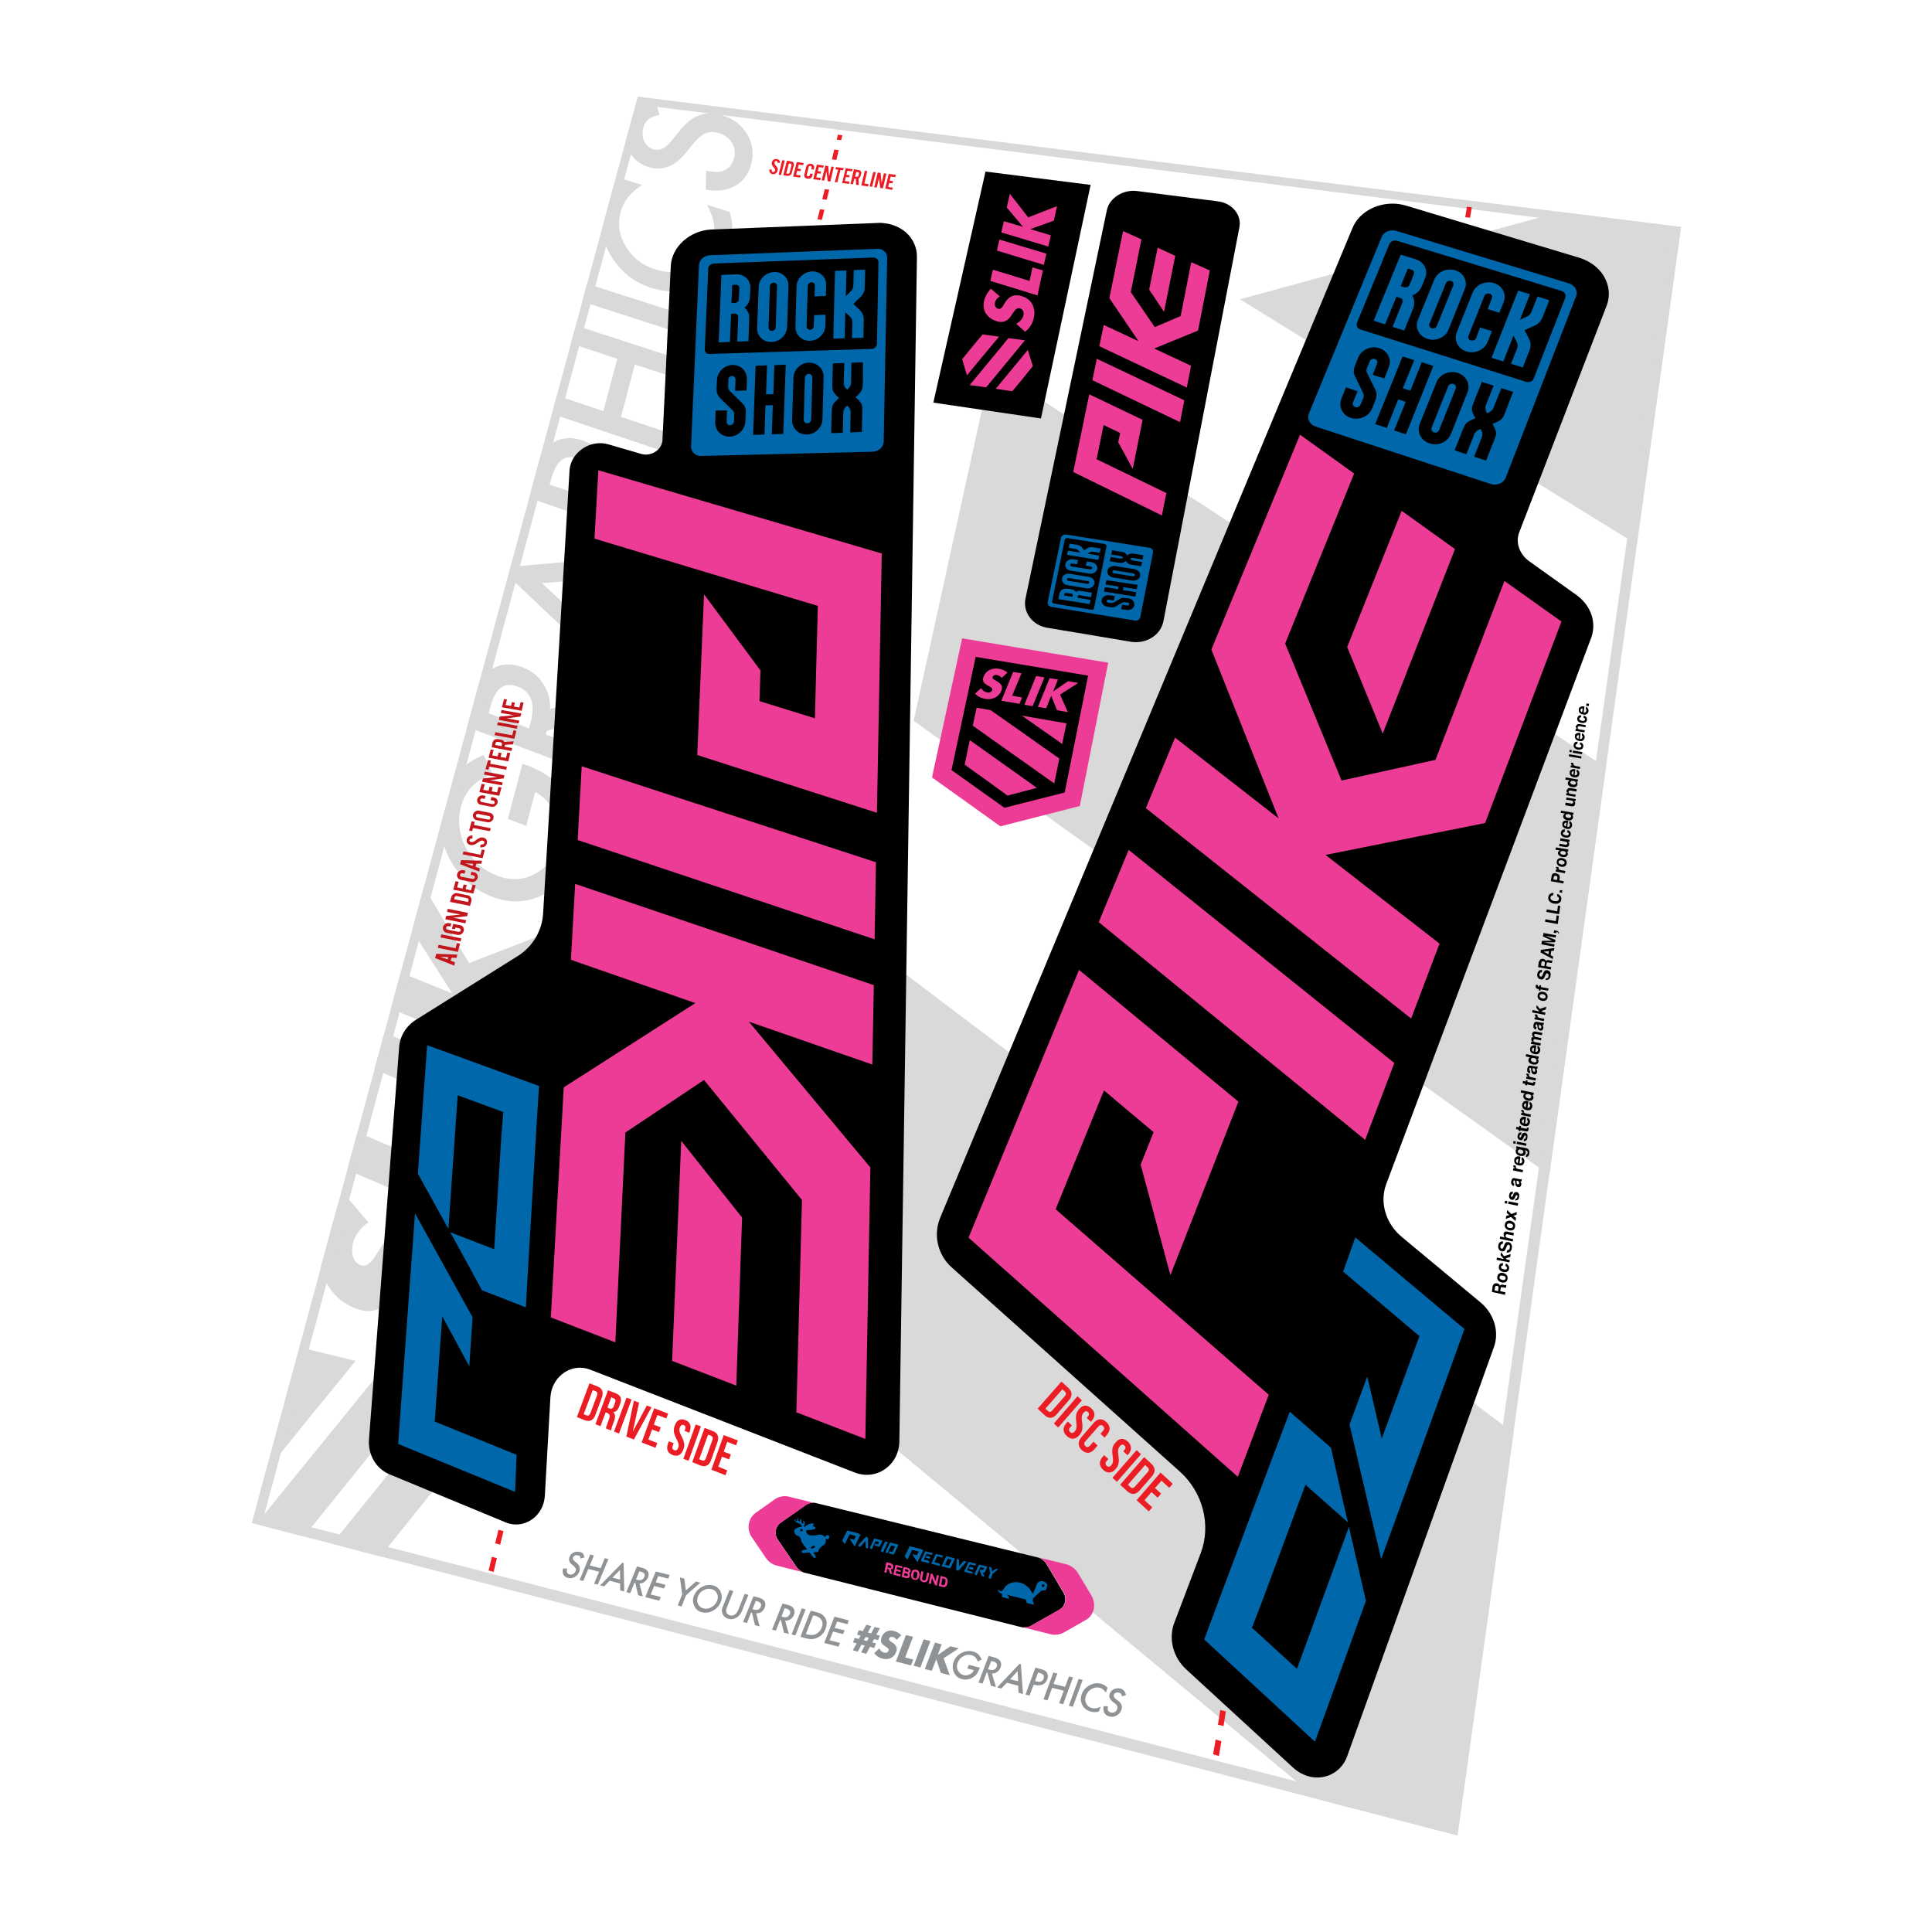 <?xml version="1.0" encoding="utf-8"?>
<!-- Generator: Adobe Illustrator 22.1.0, SVG Export Plug-In . SVG Version: 6.00 Build 0)  -->
<svg version="1.1" xmlns="http://www.w3.org/2000/svg" xmlns:xlink="http://www.w3.org/1999/xlink" x="0px" y="0px"
	 viewBox="0 0 1000 1000" enable-background="new 0 0 1000 1000" xml:space="preserve">
<g id="static">
	<g id="aux1_1_">
	</g>
	<g>
		<g>
			<g>
				<path fill="#D9D9D9" d="M315.3,369l3.2-12.6L284.7,367c0.2-4.9-1-9.3-3.6-13.2c-2.6-4-6.3-6.8-10.9-8.5
					c-5.9-2.2-11.3-1.8-16.1,1.3c-2.4,1.5-4.5,4-6.3,7.4l-6,22.3l65.4,24.5l2.7-10.4l-27.4-10.2l0.5-1.9L315.3,369z M273.8,377
					l-20.9-7.8l1-3.6c2.5-9.4,7.1-12.8,13.8-10.3c7.2,2.6,9.5,8.8,7,18.5L273.8,377z"/>
				<path fill="#D9D9D9" d="M333.5,297.9l2.8-10.9l-72,6.4L263,298l56.7,53.8l2.8-11l-14.2-13.3l7.4-28.4L333.5,297.9z M300,320
					l-19.5-18.2l24.8-1.9L300,320z"/>
				<polygon fill="#D9D9D9" points="159.8,698.5 155.9,703.3 153.1,713.5 145.3,742.4 141.4,756.9 149.4,747 160.8,732.9 
					180.2,709.2 184.1,704.4 179.1,703.2 				"/>
				<path fill="#D9D9D9" d="M212.1,683.7l12.5,15.3c7.5-6.1,12.5-14.1,15-24c1.2-4.8,1.7-9.2,1.5-13.5c-0.2-4.2-1-8.1-2.4-11.5
					c-1.4-3.5-3.4-6.5-6-9.1c-2.6-2.6-5.6-4.6-9.2-6.2c-5.3-2.3-9.9-2.6-14-1.1c-4.1,1.6-7.9,5.2-11.6,10.8
					c-0.9,1.4-1.8,2.9-2.7,4.3c-0.9,1.5-1.8,2.7-2.7,3.8c-0.9,1.1-1.9,1.8-2.9,2.3c-1,0.5-2.1,0.4-3.3-0.1c-1.8-0.8-3-2.2-3.6-4.3
					c-0.7-2.1-0.6-4.4,0-7c0.5-2,1.5-3.9,2.8-5.8c1.3-1.8,3.1-3.5,5.2-4.9l-11.8-13.9c-1.5,1.6-2.9,3.3-4.2,5.1l-8.6,31.7
					c0.4,2.3,1,4.4,1.9,6.4c1.4,3.2,3.3,6,5.7,8.5c2.4,2.5,5.4,4.5,8.8,6.1c3.4,1.5,6.4,2.2,9,2c2.6-0.2,4.8-1,6.8-2.2
					c2-1.3,3.8-3,5.3-5.1c1.5-2.1,3-4.3,4.4-6.6c1.2-1.9,2.3-3.5,3.3-4.8c1-1.3,1.9-2.3,2.8-2.9c0.9-0.7,1.8-1,2.7-1.1
					c0.9-0.1,1.8,0.1,2.9,0.6c1.7,0.8,3.1,2.2,4,4.4c0.9,2.2,1,5,0.1,8.2c-0.7,2.9-2.1,5.5-4,8C217.9,679.6,215.3,681.8,212.1,683.7
					z"/>
				<polygon fill="#D9D9D9" points="366.8,167 303.9,146.9 301.4,156.1 364.4,176.4 				"/>
				<path fill="#D9D9D9" d="M321.3,92.3c-1.4,1.3-2.6,2.6-3.7,4.1l-6.1,22.6c0.6,5.3,2.6,10.4,6,15.4c4.9,7.1,11.4,12,19.6,14.6
					c9.1,2.9,17.7,2.3,25.7-1.9c8-4.2,13.1-10.7,15.4-19.4c1.5-5.8,1.3-11.8-0.5-18L366,106c0.9,1.9,1.7,3.7,2.3,5.3
					c0.6,1.6,1,3.2,1.2,4.6c0.5,2.6,0.4,5.5-0.5,8.7c-1.6,6.3-5.3,10.9-11,13.7c-5.7,2.9-12,3.3-18.6,1.2
					c-6.8-2.1-11.9-6.1-15.4-11.8c-3.5-5.7-4.4-11.7-2.8-17.9c1.5-5.6,5.2-10.3,11.2-14.1L321.3,92.3z"/>
				<polygon fill="#D9D9D9" points="266.1,562.3 199,534.5 193.8,553.5 261.1,581.7 				"/>
				<polygon fill="#D9D9D9" points="258.7,591.3 243.4,584.9 237.4,608.4 185,586 179.8,605.5 247.6,634.7 				"/>
				<path fill="#D9D9D9" d="M328.5,56.2l-4.7,17.2c0.3,1.5,0.9,3,1.6,4.4c2.2,4.4,5.7,7.3,10.4,8.7c7,2.1,13.4-0.3,19.2-7.4l4-5
					c1.1-1.3,2.1-2.3,3.1-3.2c1-0.8,2.1-1.5,3.1-1.9c1-0.4,2.1-0.6,3.2-0.7c1.1,0,2.3,0.2,3.5,0.5c3.1,0.9,5.3,2.6,6.9,5
					c1.5,2.4,1.9,5.1,1.2,7.9c-0.9,3.6-3,5.9-6.2,6.9c-1.7,0.6-4.5,0.5-8.3-0.2l-0.2,9.8c6.1,1,11.3,0.3,15.4-2.1
					c4.1-2.4,6.9-6.2,8.2-11.4c1.4-5.5,0.6-10.6-2.3-15.4c-2.9-4.8-7.2-8-13-9.7c-4.3-1.3-8.3-1.3-11.8,0.1c-3.5,1.3-7,4.1-10.3,8.3
					l-4.1,5.1c-3,3.7-6,5.1-9.1,4.2c-2.2-0.7-3.8-2-4.8-4.1c-1-2.1-1.2-4.3-0.6-6.8c0.5-2,1.4-3.5,2.6-4.5c1.1-1,3-1.8,5.9-2.4
					l-2.6-8.5C334.4,52,331,53.7,328.5,56.2z"/>
				<polygon fill="#D9D9D9" points="188.4,756.8 199.9,742.6 219.2,718.7 223.1,713.8 218.1,712.6 198.5,707.9 194.6,712.7 
					183.2,726.7 163.8,750.6 152.3,764.7 132.7,788.9 157.3,795.3 168.9,781 				"/>
				<polygon fill="#D9D9D9" points="212.5,786.2 232,761.8 226.4,731.5 207,755.5 195.5,769.8 175.9,794.1 171.9,799.1 177,800.4 
					196.9,805.6 200.9,800.6 				"/>
				<path fill="#D9D9D9" d="M232.2,443.5c4.8,9.7,12.1,16.5,21.8,20.4c9.6,3.8,18.7,3.5,27.4-0.9c8.7-4.4,14.3-11.6,16.8-21.4
					c2.6-10.1,1.1-19.7-4.3-28.8c-2.4-4-5.2-7.3-8.5-9.9c-3.6-2.7-7.8-5-12.8-6.8l-2.2-0.8l-7.5,28.6l9.5,3.6L277,410
					c4.6,2.3,8,6.1,10.4,11.5c2.3,5.4,2.8,10.7,1.5,15.9c-1.6,6.1-5.3,11-11.2,14.5c-6.3,3.7-13.3,4.2-20.7,1.2
					c-7.2-2.8-12.6-7.7-16-14.6c-3.5-6.9-4.3-14-2.3-21.3c2.2-8.1,7.6-13.6,16.4-16.5l-4.8-9.9c-5.9,2.5-10.5,5.6-13.8,9.2
					c-0.5,0.6-1,1.2-1.5,1.8l-7.1,26.2C228.2,433.2,229.7,438.4,232.2,443.5z"/>
				<polygon fill="#D9D9D9" points="286.7,481.5 242.8,498.5 219.4,459 213.3,481.6 234.1,514.2 207.4,503.4 202.3,522.1 
					269.3,549.6 274.2,530.5 244.5,518.4 280.5,505.8 				"/>
				<path fill="#D9D9D9" d="M338,279.9l2.5-9.9l-26.6-9.2l1.2-4.5c1.8-6.7,1.4-12.6-1-17.7c-2.4-5.1-6.6-8.6-12.5-10.6
					c-5.5-1.9-10.5-1.6-15.1,0.9c-2.6,1.4-4.7,3.3-6.2,5.8c-0.1,0.2-0.2,0.4-0.3,0.6l-6.1,22.4L338,279.9z M285.4,247.6
					c2.5-9.1,7-12.6,13.6-10.3c6.9,2.3,9.2,8,6.8,16.9l-1,3.6l-20.3-7L285.4,247.6z"/>
				<polygon fill="#D9D9D9" points="288.2,204.7 285.7,214.2 349.3,235.6 351.8,225.9 321.4,215.8 328.6,188.7 358.8,198.5 
					361.2,189 298.1,168.5 295.5,177.8 319.5,185.7 312.3,212.8 				"/>
			</g>
			<g>
				<polygon fill="#D9D9D9" points="641.8,154.9 839.1,276.8 847.2,281.8 870.1,117.5 807.4,109.7 				"/>
				<polygon fill="#D9D9D9" points="689.4,670.8 486,517.3 447.6,488.3 438.6,529.4 401.5,698.4 441.1,731.3 561.8,831.4 
					682.2,931.3 754.4,950 783.4,741.7 				"/>
				<polygon fill="#D9D9D9" points="701.7,312.9 513.1,190 472.9,373.1 584.8,453.1 793.3,602 801.9,608.2 831.2,397.3 822.9,391.8 
									"/>
			</g>
			<path fill="#D9D9D9" d="M864.3,121.2L749.2,942.2l-612.5-158L333.4,54.5L864.3,121.2 M870.1,117.5L330.1,50L130.3,788.3
				L754.4,950L870.1,117.5L870.1,117.5z"/>
			<g>
				<path fill="#909396" d="M302.5,806.1l-2,0.6c-0.1-0.6-0.2-1-0.4-1.2c-0.2-0.3-0.5-0.4-1-0.5c-0.5-0.1-1-0.1-1.5,0.1
					c-0.5,0.2-0.8,0.6-1,1c-0.3,0.6,0,1.3,0.7,1.9l1.1,0.9c0.9,0.7,1.4,1.4,1.6,2.2c0.2,0.7,0.1,1.6-0.2,2.5
					c-0.5,1.2-1.3,2.1-2.4,2.7c-1.1,0.6-2.3,0.7-3.5,0.4c-1.1-0.3-1.9-0.9-2.3-1.7c-0.4-0.9-0.5-1.9-0.1-3.2l2.1,0.1
					c-0.2,0.8-0.3,1.4-0.2,1.7c0.2,0.7,0.6,1.1,1.4,1.3c0.6,0.2,1.2,0.1,1.8-0.2c0.6-0.3,1-0.8,1.3-1.4c0.1-0.3,0.2-0.5,0.2-0.7
					c0-0.2,0-0.5-0.1-0.7s-0.2-0.4-0.4-0.6c-0.2-0.2-0.4-0.4-0.6-0.7l-1-0.8c-1.4-1.2-1.8-2.5-1.2-4c0.4-1,1.1-1.7,2.1-2.2
					c1-0.5,2.1-0.6,3.2-0.3C301.4,803.4,302.2,804.4,302.5,806.1z"/>
				<path fill="#909396" d="M305.3,810.3l5.6,1.4l2.1-5.2l1.9,0.5l-5.5,13.2l-1.9-0.5l2.6-6.2l-5.6-1.4l-2.6,6.2l-1.9-0.5l5.5-13.2
					l1.9,0.5L305.3,810.3z"/>
				<path fill="#909396" d="M322.1,808.9l-11.5,11.7l2.1,0.5l2.8-2.9l5.5,1.4l0,3.6l2.1,0.5l-0.3-14.7L322.1,808.9z M317,816.6
					l3.9-4l0.1,5L317,816.6z"/>
				<path fill="#909396" d="M331,819.6l1.7,6.7l-2.4-0.6l-1.5-6.4l-0.4-0.1l-2.2,5.4l-2-0.5l5.5-13.3l2.3,0.6
					c1.7,0.4,2.8,1.1,3.3,1.9c0.5,0.9,0.6,2,0.1,3.2c-0.4,0.9-1,1.7-1.8,2.2C332.8,819.4,332,819.6,331,819.6z M329.2,817.5l0.6,0.2
					c1.9,0.5,3.1,0,3.7-1.5c0.6-1.4-0.1-2.3-1.9-2.7l-0.7-0.2L329.2,817.5z"/>
				<path fill="#909396" d="M345.9,817.1l-5.2-1.3l-1.3,3.2l5.1,1.3l-0.8,1.9l-5.1-1.3l-1.8,4.4l5.2,1.3l-0.8,1.9l-7.2-1.8l5.4-13.3
					l7.2,1.8L345.9,817.1z"/>
				<path fill="#909396" d="M353.1,825.2l-1.2-8.7l2.3,0.6l0.8,6.1l5.2-4.6l2.3,0.6l-7.4,6.5l-2.3,5.8l-2-0.5L353.1,825.2z"/>
				<path fill="#909396" d="M359.3,825.7c0.8-1.9,2.1-3.3,4-4.3c1.9-1,3.8-1.3,5.7-0.8c1.9,0.5,3.2,1.6,4,3.3c0.8,1.7,0.8,3.5,0,5.4
					c-0.8,1.9-2.1,3.4-4,4.4c-1.9,1-3.8,1.3-5.7,0.8c-1.7-0.4-3-1.4-3.8-3C358.5,829.7,358.4,827.8,359.3,825.7z M361.3,826.2
					c-0.6,1.5-0.6,2.8,0,4c0.6,1.2,1.5,2,2.8,2.3c1.4,0.4,2.7,0.2,4.1-0.6c1.3-0.7,2.3-1.8,2.9-3.2c0.6-1.4,0.6-2.7,0-3.9
					c-0.5-1.2-1.5-2-2.9-2.3c-1.4-0.3-2.7-0.2-4,0.6C362.8,823.7,361.9,824.8,361.3,826.2z"/>
				<path fill="#909396" d="M379.6,823.5l-3.2,8.1c-0.5,1.2-0.6,2-0.5,2.7c0.2,0.9,0.9,1.5,1.9,1.8c1,0.3,1.9,0.1,2.8-0.6
					c0.6-0.4,1.1-1.2,1.6-2.4l3.2-8.1l2,0.5l-3.5,8.6c-0.6,1.4-1.5,2.5-2.7,3.2c-1.4,0.8-2.8,1-4.2,0.6c-1.4-0.4-2.4-1.2-3-2.5
					c-0.5-1.1-0.5-2.4,0.1-3.8l3.5-8.6L379.6,823.5z"/>
				<path fill="#909396" d="M391.4,835l1.8,6.8l-2.4-0.6l-1.6-6.5l-0.4-0.1l-2.2,5.5l-2-0.5l5.4-13.4l2.3,0.6c1.7,0.4,2.9,1.1,3.4,2
					c0.6,1,0.6,2,0.1,3.3c-0.4,1-1,1.7-1.8,2.3C393.3,834.8,392.4,835.1,391.4,835z M389.5,832.9l0.6,0.2c1.9,0.5,3.1,0,3.7-1.5
					c0.5-1.4-0.1-2.3-1.9-2.8l-0.7-0.2L389.5,832.9z"/>
				<path fill="#909396" d="M406.4,838.9l1.9,6.8l-2.5-0.6l-1.6-6.5l-0.4-0.1l-2.2,5.5l-2-0.5L405,830l2.4,0.6
					c1.8,0.4,2.9,1.1,3.4,2c0.6,1,0.6,2.1,0.1,3.3c-0.4,1-1,1.7-1.8,2.3C408.3,838.6,407.4,838.9,406.4,838.9z M404.5,836.7l0.6,0.2
					c1.9,0.5,3.1,0,3.7-1.5c0.5-1.4-0.1-2.3-2-2.8l-0.7-0.2L404.5,836.7z"/>
				<path fill="#909396" d="M417,833l-5.3,13.5l-2-0.5l5.3-13.5L417,833z"/>
				<path fill="#909396" d="M414.3,847.2l5.3-13.5l2.8,0.7c1.3,0.3,2.4,0.7,3,1.2c0.7,0.5,1.3,1.1,1.8,1.9c0.9,1.6,0.9,3.5,0.1,5.6
					c-0.8,2.1-2.2,3.6-4.1,4.5c-1,0.5-1.9,0.7-2.8,0.8c-0.8,0.1-1.9-0.1-3.3-0.4L414.3,847.2z M417.1,845.8l0.9,0.2
					c0.9,0.2,1.7,0.3,2.4,0.3c0.7-0.1,1.4-0.2,2-0.6c1.4-0.7,2.3-1.7,2.9-3.2c0.6-1.5,0.6-2.8-0.1-4c-0.6-1-1.7-1.8-3.4-2.2
					l-0.9-0.2L417.1,845.8z"/>
				<path fill="#909396" d="M438.7,840.7l-5.4-1.4l-1.3,3.3l5.2,1.3l-0.8,1.9l-5.2-1.3l-1.8,4.5l5.4,1.4l-0.8,1.9l-7.4-1.9l5.3-13.6
					l7.4,1.9L438.7,840.7z"/>
				<path fill="#909396" d="M453.4,850.6l-0.9,2.4l-2.2-0.6l-1.9,3.6l-2.7-0.7l1.9-3.6l-1.7-0.4l-1.9,3.6l-2.6-0.7l2-3.6l-1.9-0.5
					l0.9-2.3l2.1,0.5l0.9-1.7l-1.8-0.5l0.9-2.3l2.1,0.5l1.8-3.3l2.6,0.7l-1.8,3.3l1.7,0.4l1.8-3.3l2.7,0.7l-1.8,3.3l1.8,0.5
					l-0.9,2.3l-2.1-0.5l-0.9,1.7L453.4,850.6z M449.7,847.7l-1.7-0.4l-0.9,1.7l1.7,0.4L449.7,847.7z"/>
				<path fill="#909396" d="M464.1,848.8c-0.3-0.4-0.6-0.7-0.9-1c-0.3-0.2-0.7-0.4-1-0.5c-0.5-0.1-0.9-0.1-1.2,0
					c-0.4,0.1-0.6,0.4-0.8,0.7c-0.1,0.2-0.1,0.5,0,0.7c0.1,0.2,0.2,0.4,0.4,0.6c0.2,0.2,0.4,0.3,0.7,0.5c0.3,0.2,0.5,0.3,0.8,0.5
					c1,0.7,1.6,1.4,1.9,2.2c0.3,0.8,0.2,1.7-0.2,2.7c-0.3,0.7-0.6,1.3-1.1,1.8c-0.5,0.5-1,0.9-1.6,1.2c-0.6,0.3-1.3,0.5-2,0.5
					c-0.7,0.1-1.5,0-2.4-0.2c-1.7-0.4-3.1-1.4-4.2-2.8l2.6-2.5c0.3,0.6,0.7,1.1,1.2,1.5c0.4,0.4,0.9,0.6,1.4,0.7
					c0.6,0.1,1.1,0.1,1.4-0.1c0.4-0.2,0.6-0.5,0.8-0.8c0.1-0.2,0.1-0.4,0.1-0.6c0-0.2-0.1-0.3-0.2-0.5c-0.1-0.2-0.3-0.3-0.5-0.5
					c-0.2-0.2-0.5-0.4-0.8-0.6c-0.4-0.3-0.8-0.5-1.2-0.8c-0.4-0.3-0.7-0.6-0.9-1c-0.2-0.4-0.4-0.8-0.4-1.3c0-0.5,0.1-1.1,0.3-1.8
					c0.3-0.7,0.6-1.3,1-1.7c0.4-0.5,0.9-0.9,1.5-1.2c0.6-0.3,1.2-0.5,1.8-0.5c0.7-0.1,1.4,0,2.1,0.2c0.7,0.2,1.3,0.4,2,0.8
					c0.7,0.4,1.3,0.8,1.8,1.4L464.1,848.8z"/>
				<path fill="#909396" d="M472.6,847.2l-4.1,10.7l4.2,1.1l-1.2,3l-7.8-2l5.2-13.7L472.6,847.2z"/>
				<path fill="#909396" d="M481.6,849.4l-5.2,13.7l-3.5-0.9l5.2-13.7L481.6,849.4z"/>
				<path fill="#909396" d="M485.4,856.6l6.5-4.5l4.4,1.1l-7.9,5.1l3.2,8.8l-4.6-1.2l-2.4-7.1l-2.3,6l-3.6-0.9l5.2-13.7l3.5,0.9
					L485.4,856.6z"/>
				<path fill="#909396" d="M501.5,861.7l5.7,1.5l-0.2,0.5c-0.4,1-0.9,1.9-1.4,2.7c-0.5,0.7-1.2,1.3-2,1.8c-1.8,1.1-3.7,1.4-5.7,0.9
					c-1.9-0.5-3.3-1.6-4.1-3.4c-0.8-1.7-0.9-3.6-0.2-5.6c0.8-2,2.1-3.5,4-4.5c1.9-1,3.9-1.3,5.9-0.8c1.1,0.3,2,0.7,2.8,1.4
					c0.7,0.7,1.3,1.6,1.8,2.8l-2,1c-0.6-1.8-1.7-2.9-3.3-3.3c-1.5-0.4-2.9-0.2-4.2,0.6c-1.4,0.7-2.3,1.8-2.9,3.3
					c-0.6,1.5-0.5,2.9,0.2,4.2c0.7,1.2,1.6,1.9,2.8,2.2c1,0.3,2.1,0.2,3.1-0.3c1.1-0.5,1.8-1.2,2.3-2.2l-3.4-0.9L501.5,861.7z"/>
				<path fill="#909396" d="M513.4,866.2l2.1,7l-2.6-0.7l-1.8-6.7l-0.4-0.1l-2.1,5.7l-2.1-0.5l5.2-13.8l2.4,0.6c1.8,0.5,3,1.1,3.6,2
					c0.6,1,0.7,2.1,0.2,3.4c-0.4,1-1,1.7-1.8,2.3C515.3,866,514.4,866.3,513.4,866.2z M511.4,864l0.7,0.2c2,0.5,3.2,0,3.8-1.5
					c0.5-1.4-0.2-2.4-2.1-2.8l-0.7-0.2L511.4,864z"/>
				<path fill="#909396" d="M527.7,861.2l-11.6,12.2l2.2,0.6l2.8-3l5.9,1.5l0.2,3.7l2.3,0.6l-1.1-15.4L527.7,861.2z M522.8,869.2
					l3.9-4.2l0.3,5.2L522.8,869.2z"/>
				<path fill="#909396" d="M535,872l-2.1,5.6l-2.1-0.5l5.1-13.9l2.4,0.6c1.2,0.3,2,0.6,2.5,0.9c0.5,0.3,1,0.8,1.2,1.3
					c0.5,1,0.5,2.1,0.1,3.2c-0.5,1.3-1.3,2.2-2.4,2.7c-1.1,0.5-2.4,0.6-3.9,0.2L535,872z M535.7,870.1l0.8,0.2
					c1.9,0.5,3.2,0,3.7-1.5c0.5-1.4-0.2-2.4-2.2-2.9l-0.7-0.2L535.7,870.1z"/>
				<path fill="#909396" d="M545.3,871.6l6,1.5l2-5.4l2.1,0.5l-5.1,13.9l-2.1-0.5l2.4-6.5l-6-1.5l-2.4,6.5l-2.1-0.5l5.1-13.9
					l2.1,0.5L545.3,871.6z"/>
				<path fill="#909396" d="M560.4,869.5l-5.1,13.9l-2.1-0.5l5.1-13.9L560.4,869.5z"/>
				<path fill="#909396" d="M573.3,873.6l-0.9,2.5c-0.9-1.3-1.9-2.2-3.2-2.5c-1.4-0.4-2.8-0.2-4.2,0.6c-1.4,0.8-2.3,1.9-2.9,3.4
					c-0.5,1.5-0.5,2.8,0.1,4.1c0.6,1.3,1.7,2.1,3.1,2.4c0.7,0.2,1.4,0.2,2,0.1c0.3,0,0.7-0.1,1.1-0.3c0.4-0.1,0.8-0.3,1.3-0.5
					l-0.9,2.5c-1.5,0.4-2.9,0.4-4.2,0c-2-0.5-3.5-1.7-4.4-3.4c-0.9-1.8-1-3.6-0.3-5.6c0.6-1.8,1.8-3.2,3.5-4.3
					c2.1-1.3,4.3-1.7,6.6-1.1C571.3,871.9,572.4,872.6,573.3,873.6z"/>
				<path fill="#909396" d="M582.8,877.4l-2.1,0.6c-0.1-0.6-0.3-1.1-0.5-1.3c-0.2-0.3-0.6-0.5-1.1-0.6c-0.6-0.1-1.1-0.1-1.6,0.1
					c-0.5,0.2-0.8,0.6-1,1.1c-0.2,0.7,0.1,1.4,0.9,2l1.2,0.9c1,0.7,1.6,1.5,1.9,2.3c0.3,0.8,0.3,1.7-0.1,2.6
					c-0.5,1.3-1.3,2.2-2.5,2.9c-1.2,0.6-2.4,0.8-3.7,0.4c-1.2-0.3-2.1-0.9-2.6-1.9c-0.5-0.9-0.6-2.1-0.4-3.4l2.3,0.1
					c-0.2,0.8-0.2,1.5-0.1,1.8c0.2,0.7,0.7,1.2,1.6,1.4c0.7,0.2,1.3,0.1,1.9-0.2c0.6-0.3,1-0.8,1.3-1.5c0.1-0.3,0.2-0.5,0.2-0.8
					c0-0.2,0-0.5-0.1-0.7s-0.2-0.5-0.4-0.7c-0.2-0.2-0.4-0.5-0.7-0.7l-1.2-0.9c-1.6-1.3-2.2-2.7-1.6-4.3c0.4-1,1.1-1.8,2.2-2.3
					c1.1-0.5,2.2-0.6,3.4-0.3C581.5,874.5,582.5,875.6,582.8,877.4z"/>
			</g>
		</g>
		<g>
			<g>
				<path fill="#C3161C" d="M233.2,497.2l2.3,0.9l-0.4,1.7l-9.9-3.9l0.6-2.2l10.9,0.4l-0.4,1.7l-2.5-0.1L233.2,497.2z M227.8,495.2
					l3.9,1.4l0.3-1.2L227.8,495.2z"/>
				<path fill="#C3161C" d="M238.1,488.4l-1.1,4.3l-10.4-2.1l0.4-1.6l8.8,1.8l0.7-2.7L238.1,488.4z"/>
				<path fill="#C3161C" d="M238.8,485.7l-0.4,1.6l-10.4-2.1l0.4-1.6L238.8,485.7z"/>
				<path fill="#C3161C" d="M240,481.9c-0.2,0.7-0.6,1.2-1.2,1.6c-0.6,0.4-1.3,0.5-1.9,0.4l-5.7-1.1c-0.7-0.1-1.2-0.5-1.6-1.1
					c-0.4-0.6-0.4-1.2-0.3-1.9c0.2-0.7,0.6-1.2,1.2-1.6c0.6-0.4,1.3-0.5,1.9-0.4l1.2,0.2l-0.4,1.6l-1.2-0.2c-0.2,0-0.5,0-0.7,0.1
					c-0.2,0.1-0.4,0.3-0.4,0.6c-0.1,0.2,0,0.5,0.1,0.7c0.1,0.2,0.3,0.3,0.6,0.4l5.7,1.1c0.2,0,0.5,0,0.7-0.1
					c0.2-0.1,0.4-0.3,0.4-0.6c0.1-0.2,0-0.5-0.1-0.7c-0.1-0.2-0.3-0.3-0.6-0.4l-2-0.4l-0.2,0.9l-1.6-0.3l0.7-2.5l3.6,0.7
					c0.7,0.1,1.2,0.5,1.6,1.1C240.1,480.5,240.2,481.2,240,481.9z"/>
				<path fill="#C3161C" d="M230.9,474.1l7.5-0.7l-7-1.4l0.4-1.6l10.4,2.1l-0.4,1.7l-7.2,0.8l6.7,1.3l-0.4,1.6l-10.4-2.1
					L230.9,474.1z"/>
				<path fill="#C3161C" d="M242.1,463.4c0.7,0.1,1.2,0.5,1.6,1.1c0.4,0.6,0.4,1.2,0.3,1.9l-0.7,2.5l-10.4-2.1l0.7-2.5
					c0.2-0.7,0.6-1.2,1.2-1.6c0.6-0.4,1.3-0.5,1.9-0.4L242.1,463.4z M242.2,466.9l0.3-0.9c0.1-0.2,0-0.5-0.1-0.7
					c-0.1-0.2-0.3-0.3-0.6-0.4l-5.4-1.1c-0.2,0-0.5,0-0.7,0.1c-0.2,0.1-0.4,0.3-0.4,0.6l-0.3,0.9L242.2,466.9z"/>
				<path fill="#C3161C" d="M245,462.5l-10.4-2l1.2-4.4l1.6,0.3l-0.8,2.9l2.8,0.6l0.6-2.1l1.6,0.3l-0.6,2.1l2.8,0.6l0.8-2.9l1.6,0.3
					L245,462.5z"/>
				<path fill="#C3161C" d="M247.2,454.5c-0.2,0.7-0.6,1.2-1.2,1.6c-0.6,0.4-1.3,0.5-1.9,0.4l-5.6-1.1c-0.7-0.1-1.2-0.5-1.6-1.1
					c-0.4-0.6-0.4-1.2-0.3-1.9c0.2-0.7,0.6-1.2,1.2-1.6c0.6-0.4,1.3-0.5,1.9-0.4l1.2,0.2l-0.4,1.6l-1.2-0.2c-0.2,0-0.5,0-0.7,0.1
					c-0.2,0.1-0.4,0.3-0.4,0.6c-0.1,0.2,0,0.5,0.1,0.7c0.1,0.2,0.3,0.3,0.6,0.4l5.7,1.1c0.2,0,0.5,0,0.7-0.1
					c0.2-0.1,0.4-0.3,0.4-0.6c0.1-0.2,0-0.5-0.1-0.7c-0.1-0.2-0.3-0.3-0.6-0.4l-1.4-0.3l0.4-1.6l1.4,0.3c0.7,0.1,1.2,0.5,1.6,1.1
					C247.3,453.2,247.4,453.9,247.2,454.5z"/>
				<path fill="#C3161C" d="M246.1,448.7l2.3,0.8l-0.4,1.6l-9.9-3.8l0.6-2.1l10.8,0.3l-0.4,1.6l-2.5-0.1L246.1,448.7z M240.7,446.8
					l3.9,1.4l0.3-1.1L240.7,446.8z"/>
				<path fill="#C3161C" d="M250.9,440l-1.1,4.2l-10.3-2l0.4-1.5l8.8,1.7l0.7-2.7L250.9,440z"/>
				<path fill="#C3161C" d="M249.9,433.5c0.7,0.1,1.3,0.4,1.7,0.9c0.3,0.3,0.4,0.7,0.5,1.2c0,0.3,0,0.6-0.1,0.9
					c-0.2,0.6-0.4,1.1-0.8,1.4c-0.3,0.3-0.7,0.5-1.2,0.6c-0.5,0.1-1,0.1-1.5,0.1l0.3-1.5c0.6,0.1,1.1,0,1.4-0.2
					c0.3-0.1,0.4-0.3,0.5-0.6c0.1-0.3,0-0.6-0.3-0.9c-0.1-0.1-0.3-0.2-0.6-0.3c-0.4-0.1-0.9,0-1.4,0.3c-0.4,0.3-0.9,0.6-1.7,1.1
					c-0.6,0.4-1.2,0.7-1.6,0.8c-0.5,0.1-1,0.2-1.5,0.1c-0.9-0.2-1.6-0.6-1.9-1.4c-0.2-0.4-0.2-0.9-0.1-1.5c0.1-0.5,0.4-1,0.7-1.3
					c0.3-0.3,0.6-0.5,1-0.6c0.4-0.1,0.8-0.2,1.3-0.1l-0.1,1.5c-0.4,0-0.8,0-1.1,0.2c-0.2,0.1-0.3,0.3-0.4,0.6
					c-0.1,0.3,0,0.5,0.2,0.7c0.2,0.2,0.4,0.3,0.7,0.3c0.5,0.1,1,0,1.6-0.3c0.2-0.1,0.5-0.3,0.8-0.6c0.4-0.3,0.7-0.5,0.8-0.6
					c0.5-0.3,0.9-0.5,1.4-0.7c0.2-0.1,0.4-0.1,0.5-0.1C249.3,433.5,249.6,433.5,249.9,433.5z"/>
				<path fill="#C3161C" d="M244.8,428.6l-0.4,1.6l-1.6-0.3l1.3-4.8l1.6,0.3l-0.4,1.6l8.7,1.7l-0.4,1.5L244.8,428.6z"/>
				<path fill="#C3161C" d="M244.8,421.6c0.2-0.7,0.6-1.2,1.2-1.6c0.6-0.4,1.2-0.5,1.9-0.4l5.6,1.1c0.7,0.1,1.2,0.5,1.6,1
					c0.4,0.6,0.4,1.2,0.3,1.9c-0.2,0.7-0.6,1.2-1.2,1.6c-0.6,0.4-1.3,0.5-1.9,0.4l-5.6-1.1c-0.7-0.1-1.2-0.5-1.5-1
					C244.8,422.9,244.7,422.3,244.8,421.6z M247.5,421.3c-0.2,0-0.5,0-0.7,0.1c-0.2,0.1-0.4,0.3-0.4,0.6c-0.1,0.2,0,0.5,0.1,0.7
					c0.1,0.2,0.3,0.3,0.6,0.4l5.6,1.1c0.2,0,0.5,0,0.7-0.1c0.2-0.1,0.4-0.3,0.4-0.6c0.1-0.2,0-0.5-0.1-0.7c-0.1-0.2-0.3-0.3-0.6-0.4
					L247.5,421.3z"/>
				<path fill="#C3161C" d="M257.5,415.6c-0.2,0.7-0.6,1.2-1.2,1.6c-0.6,0.4-1.2,0.5-1.9,0.4l-5.6-1.1c-0.7-0.1-1.2-0.5-1.5-1
					c-0.4-0.6-0.4-1.2-0.3-1.8c0.2-0.7,0.6-1.2,1.2-1.6c0.6-0.4,1.2-0.5,1.9-0.4l1.2,0.2l-0.4,1.6l-1.2-0.2c-0.2,0-0.5,0-0.7,0.1
					c-0.2,0.1-0.4,0.3-0.4,0.6c-0.1,0.2,0,0.5,0.1,0.7c0.1,0.2,0.3,0.3,0.6,0.4l5.6,1.1c0.2,0,0.5,0,0.7-0.1
					c0.2-0.1,0.4-0.3,0.4-0.6c0.1-0.2,0-0.5-0.1-0.7c-0.1-0.2-0.3-0.3-0.6-0.4l-1.4-0.3l0.4-1.6l1.4,0.3c0.7,0.1,1.2,0.5,1.6,1
					C257.6,414.3,257.7,415,257.5,415.6z"/>
				<path fill="#C3161C" d="M258.4,411.9l-10.3-1.9l1.2-4.3l1.6,0.3l-0.8,2.8l2.8,0.5l0.5-2.1l1.6,0.3l-0.5,2.1l2.8,0.5l0.7-2.8
					l1.6,0.3L258.4,411.9z"/>
				<path fill="#C3161C" d="M250,402.9l7.4-0.7l-6.9-1.3l0.4-1.5l10.2,1.9l-0.4,1.6l-7.1,0.9l6.6,1.2l-0.4,1.5l-10.3-1.9L250,402.9z
					"/>
				<path fill="#C3161C" d="M253.2,396.8l-0.4,1.6l-1.5-0.3l1.3-4.7l1.5,0.3l-0.4,1.6l8.7,1.6l-0.4,1.5L253.2,396.8z"/>
				<path fill="#C3161C" d="M263.1,394.1l-10.2-1.9l1.1-4.3l1.5,0.3l-0.7,2.8l2.8,0.5l0.5-2l1.5,0.3l-0.5,2l2.8,0.5l0.7-2.8l1.5,0.3
					L263.1,394.1z"/>
				<path fill="#C3161C" d="M254.9,384.5c0.2-0.8,0.6-1.4,1.2-1.7c0.5-0.3,1.1-0.3,1.9-0.2l1.5,0.3c0.7,0.1,1.3,0.5,1.6,1.1l4.8-0.3
					l-0.4,1.6l-4.1,0.2c0,0,0,0.1,0,0.1l-0.2,0.9l3.9,0.7l-0.4,1.5l-10.2-1.9L254.9,384.5z M257.6,384c-0.6-0.1-1,0.1-1.1,0.7
					l-0.2,0.9l3.3,0.6l0.2-0.9c0.1-0.2,0-0.5-0.1-0.7c-0.1-0.2-0.3-0.3-0.6-0.4L257.6,384z"/>
				<path fill="#C3161C" d="M267.3,378.3l-1.1,4.1l-10.2-1.9l0.4-1.5l8.7,1.6l0.7-2.6L267.3,378.3z"/>
				<path fill="#C3161C" d="M267.9,375.7l-0.4,1.5l-10.2-1.9l0.4-1.5L267.9,375.7z"/>
				<path fill="#C3161C" d="M258.6,370.9l7.4-0.7l-6.8-1.2l0.4-1.5l10.2,1.8l-0.4,1.6l-7.1,0.9l6.5,1.2l-0.4,1.5l-10.2-1.9
					L258.6,370.9z"/>
				<path fill="#C3161C" d="M270,367.9l-10.2-1.8l1.1-4.3l1.5,0.3l-0.7,2.8l2.8,0.5l0.5-2l1.5,0.3l-0.5,2l2.8,0.5l0.7-2.8l1.5,0.3
					L270,367.9z"/>
			</g>
		</g>
		<g>
			<path d="M773,664.9c0.1-0.2,0.3-0.4,0.6-0.5c0.2-0.1,0.4-0.2,0.6-0.2c0.2,0,0.5,0,0.7,0c0.3,0.1,0.6,0.2,0.9,0.4
				c0.3,0.2,0.5,0.5,0.5,0.9c0.2-0.3,0.4-0.4,0.6-0.5c0.2-0.1,0.6-0.1,1.1,0l0.5,0.1c0.3,0.1,0.5,0.1,0.6,0.1c0.2,0,0.3-0.1,0.4-0.2
				l0.2,0l-0.2,1.5c-0.2,0-0.3,0-0.4,0c-0.2,0-0.4,0-0.6-0.1l-0.6-0.1c-0.4-0.1-0.7-0.1-0.9,0c-0.2,0.1-0.3,0.4-0.3,0.7l-0.2,1.3
				l2.7,0.6l-0.2,1.3l-6.8-1.5l0.4-3.1C772.7,665.5,772.8,665.1,773,664.9z M773.6,667.9l1.8,0.4l0.2-1.5c0-0.3,0-0.5,0-0.7
				c-0.1-0.3-0.3-0.5-0.7-0.5c-0.4-0.1-0.7,0-0.9,0.2c-0.1,0.1-0.2,0.3-0.2,0.6L773.6,667.9z"/>
			<path d="M779.8,659.9c0.5,0.5,0.6,1.2,0.5,2c-0.1,0.8-0.5,1.4-1,1.7c-0.6,0.3-1.2,0.4-2,0.2c-0.7-0.2-1.3-0.5-1.8-1
				c-0.5-0.5-0.6-1.2-0.5-2c0.1-0.8,0.5-1.4,1.1-1.7c0.6-0.3,1.2-0.4,2-0.2C778.8,659.1,779.4,659.4,779.8,659.9z M779,660.8
				c-0.2-0.3-0.6-0.4-1.1-0.5c-0.5-0.1-0.9-0.1-1.2,0c-0.3,0.1-0.5,0.4-0.5,0.8c-0.1,0.4,0,0.7,0.3,0.9s0.6,0.4,1.1,0.5
				c0.5,0.1,0.9,0.1,1.2-0.1c0.3-0.1,0.5-0.4,0.5-0.8C779.3,661.3,779.2,661,779,660.8z"/>
			<path d="M777.9,655c-0.2,0-0.4,0-0.5,0.1c-0.2,0.1-0.4,0.3-0.4,0.6c-0.1,0.4,0.1,0.8,0.5,1c0.2,0.1,0.5,0.2,0.9,0.3
				c0.4,0.1,0.7,0.1,0.9,0.1c0.4-0.1,0.7-0.3,0.7-0.7c0-0.3,0-0.5-0.2-0.7c-0.1-0.2-0.4-0.3-0.6-0.4l0.2-1.3
				c0.4,0.1,0.7,0.3,1.1,0.7c0.5,0.5,0.7,1.2,0.6,1.9c-0.1,0.8-0.4,1.3-1,1.6s-1.2,0.3-1.9,0.2c-0.9-0.2-1.5-0.5-1.9-1
				c-0.4-0.5-0.6-1.1-0.5-1.8c0.1-0.6,0.3-1.1,0.6-1.4c0.3-0.3,0.9-0.4,1.6-0.4L777.9,655z"/>
			<path d="M774.6,652.1l0.2-1.2l3.6,0.8l-1.7-2l0.2-1.6l1.6,2.1l3.4-1.1l-0.2,1.5l-2.3,0.7l0.5,0.6l1.6,0.3l-0.2,1.2L774.6,652.1z"
				/>
			<path d="M780.2,647c0.3,0,0.6,0,0.7-0.1c0.3-0.2,0.5-0.5,0.6-1.1c0-0.3,0-0.6,0-0.8c-0.1-0.4-0.3-0.7-0.7-0.7
				c-0.2,0-0.4,0-0.6,0.2c-0.1,0.2-0.3,0.4-0.4,0.8l-0.3,0.7c-0.3,0.7-0.5,1.1-0.7,1.3c-0.4,0.4-0.9,0.5-1.6,0.3
				c-0.6-0.1-1.1-0.4-1.4-1c-0.3-0.5-0.4-1.2-0.3-2c0.1-0.7,0.4-1.2,0.8-1.6c0.4-0.4,1-0.5,1.7-0.4l-0.2,1.3
				c-0.4-0.1-0.7,0.1-0.9,0.3c-0.1,0.2-0.2,0.4-0.3,0.8c-0.1,0.4,0,0.7,0.1,0.9c0.1,0.2,0.3,0.4,0.6,0.4c0.2,0.1,0.4,0,0.6-0.2
				c0.1-0.1,0.2-0.4,0.4-0.8l0.4-1.1c0.2-0.5,0.4-0.8,0.6-1c0.4-0.3,0.9-0.4,1.5-0.3c0.6,0.1,1.1,0.5,1.4,1c0.3,0.5,0.5,1.2,0.3,2.1
				c-0.1,0.9-0.4,1.5-0.9,1.9c-0.5,0.4-1.1,0.5-1.8,0.4L780.2,647z"/>
			<path d="M778.5,638c0.1-0.2,0.3-0.4,0.6-0.5c0.2-0.1,0.4-0.1,0.6-0.1c0.2,0,0.5,0.1,1,0.2l2.9,0.6l-0.2,1.3l-3-0.6
				c-0.3-0.1-0.5-0.1-0.7,0c-0.2,0.1-0.4,0.3-0.4,0.6c0,0.3,0,0.6,0.2,0.8c0.2,0.2,0.5,0.4,1,0.5l2.7,0.6l-0.2,1.2l-6.7-1.4l0.2-1.2
				l2.4,0.5c-0.3-0.2-0.4-0.5-0.5-0.8c-0.1-0.3-0.1-0.5-0.1-0.8C778.2,638.5,778.3,638.3,778.5,638z"/>
			<path d="M783.7,632.9c0.5,0.5,0.6,1.2,0.5,2c-0.1,0.8-0.5,1.4-1,1.7c-0.6,0.3-1.2,0.4-2,0.2c-0.7-0.1-1.3-0.5-1.8-1
				c-0.5-0.5-0.6-1.2-0.5-2c0.1-0.8,0.5-1.4,1.1-1.7c0.6-0.3,1.2-0.4,2-0.2C782.6,632.1,783.2,632.4,783.7,632.9z M782.8,633.8
				c-0.2-0.3-0.6-0.4-1.1-0.5c-0.5-0.1-0.9-0.1-1.2,0.1c-0.3,0.1-0.5,0.4-0.5,0.8c-0.1,0.4,0,0.7,0.3,0.9c0.2,0.3,0.6,0.4,1.1,0.5
				c0.5,0.1,0.9,0.1,1.2-0.1c0.3-0.1,0.5-0.4,0.5-0.8C783.2,634.3,783.1,634,782.8,633.8z"/>
			<path d="M784.4,632l-2.3-2.1l-2.7,1l0.2-1.5l1.6-0.5l-1.3-1.1l0.2-1.5l2.2,2.1l2.8-1.1l-0.2,1.5l-1.6,0.5l1.4,1.1L784.4,632z"/>
			<path d="M780.2,621.7L780,623l-1.2-0.2l0.2-1.3L780.2,621.7z M780.6,623.1l0.2-1.3l5,1l-0.2,1.3L780.6,623.1z"/>
			<path d="M784.5,620.4c0.2,0,0.4,0,0.5-0.1c0.2-0.1,0.3-0.4,0.4-0.8c0-0.2,0-0.4,0-0.6c-0.1-0.2-0.2-0.3-0.3-0.3
				c-0.1,0-0.3,0-0.4,0.1c-0.1,0.1-0.3,0.5-0.6,1.2c-0.2,0.5-0.4,0.9-0.7,1c-0.2,0.2-0.6,0.2-0.9,0.1c-0.5-0.1-0.8-0.3-1.1-0.8
				s-0.4-0.9-0.3-1.6c0.1-0.6,0.3-1,0.6-1.4s0.8-0.4,1.4-0.4l-0.2,1.2c-0.2,0-0.3,0-0.4,0.1c-0.2,0.1-0.3,0.3-0.4,0.6
				c0,0.3,0,0.5,0,0.6c0.1,0.1,0.2,0.2,0.3,0.2c0.1,0,0.3,0,0.4-0.1c0.1-0.1,0.3-0.5,0.5-1.2c0.2-0.5,0.4-0.8,0.7-1
				c0.3-0.2,0.6-0.2,1-0.2c0.5,0.1,0.9,0.4,1.1,0.8c0.3,0.4,0.3,1,0.2,1.7c-0.1,0.7-0.3,1.3-0.7,1.5c-0.4,0.3-0.8,0.4-1.3,0.3
				L784.5,620.4z"/>
			<path d="M784.2,611.8c0-0.2,0-0.4,0-0.5c-0.1-0.2-0.2-0.3-0.3-0.3c-0.2,0-0.4,0-0.4,0.1c-0.1,0.1-0.2,0.3-0.2,0.6
				c0,0.3,0,0.5,0.1,0.7c0.1,0.1,0.2,0.2,0.4,0.3l-0.2,1.2c-0.4-0.1-0.8-0.3-1-0.6c-0.4-0.4-0.5-1-0.4-1.8c0.1-0.5,0.2-1,0.5-1.3
				c0.3-0.4,0.7-0.5,1.3-0.4l2.3,0.5c0.2,0,0.4,0.1,0.6,0.1c0.2,0,0.3,0,0.4,0c0.1,0,0.1-0.1,0.2-0.2l0.2,0l-0.2,1.3
				c-0.1,0-0.2,0-0.3,0c-0.1,0-0.2,0-0.3,0c0.2,0.2,0.3,0.4,0.4,0.7c0.1,0.3,0.2,0.6,0.1,1c-0.1,0.4-0.2,0.8-0.5,1
				c-0.3,0.2-0.7,0.3-1.2,0.2c-0.6-0.1-1-0.4-1.2-0.9c-0.1-0.3-0.2-0.7-0.2-1.2L784.2,611.8z M784.9,611.1c0,0.1,0.1,0.2,0.1,0.3
				c0,0.1,0,0.2,0,0.3l0,0.3c0,0.3,0,0.5,0.1,0.6c0.1,0.2,0.3,0.4,0.5,0.4c0.2,0,0.4,0,0.5-0.1c0.1-0.1,0.2-0.2,0.2-0.4
				c0-0.3,0-0.5-0.1-0.8c-0.1-0.3-0.4-0.4-0.8-0.5L784.9,611.1z"/>
			<path d="M783.3,603.2c0,0,0-0.1,0-0.1l1.3,0.3c0,0.1,0,0.1,0,0.2c0,0.1,0,0.1,0,0.1c-0.1,0.5,0.1,0.9,0.4,1.1
				c0.2,0.1,0.5,0.2,0.9,0.3l2.4,0.5l-0.2,1.2l-5-1l0.2-1.2l0.9,0.2c-0.3-0.3-0.5-0.5-0.6-0.6C783.3,604,783.2,603.7,783.3,603.2
				C783.3,603.3,783.3,603.2,783.3,603.2z"/>
			<path d="M784.1,599.4c0.2-0.3,0.5-0.5,0.8-0.7c0.3-0.1,0.7-0.2,1.1-0.2c0.2,0,0.6,0.1,1,0.2l-0.5,3.4c0.5,0.1,0.9,0,1.1-0.3
				c0.2-0.2,0.2-0.4,0.3-0.6c0-0.3,0-0.5-0.1-0.7c-0.1-0.1-0.2-0.2-0.3-0.3l0.2-1.3c0.3,0.1,0.6,0.3,0.8,0.6
				c0.4,0.5,0.6,1.2,0.5,1.9c-0.1,0.6-0.4,1.1-0.8,1.5s-1.2,0.5-2.1,0.3c-0.9-0.2-1.5-0.5-1.9-1c-0.4-0.5-0.5-1.1-0.4-1.8
				C783.7,600,783.9,599.7,784.1,599.4z M784.9,601.5c0.2,0.2,0.4,0.4,0.7,0.5l0.3-2.1c-0.3,0-0.6,0-0.8,0.2
				c-0.2,0.2-0.3,0.4-0.4,0.7C784.7,601,784.8,601.2,784.9,601.5z"/>
			<path d="M784.6,595.2c0.2-0.3,0.4-0.5,0.8-0.6l-0.7-0.1l0.2-1.2l4.7,0.9c0.6,0.1,1.1,0.3,1.4,0.6c0.5,0.5,0.7,1.2,0.6,2.2
				c-0.1,0.6-0.3,1.1-0.6,1.4c-0.3,0.3-0.7,0.5-1.2,0.4l0.2-1.3c0.2,0,0.3,0,0.4-0.1c0.1-0.1,0.2-0.3,0.3-0.6c0.1-0.4-0.1-0.8-0.3-1
				c-0.2-0.1-0.5-0.3-1-0.4l-0.3-0.1c0.2,0.2,0.3,0.3,0.4,0.5c0.2,0.3,0.2,0.6,0.2,1c-0.1,0.6-0.4,1-0.9,1.3
				c-0.5,0.3-1.1,0.3-1.9,0.2c-0.7-0.1-1.3-0.4-1.8-0.9c-0.5-0.4-0.6-1-0.5-1.6C784.4,595.6,784.5,595.4,784.6,595.2z M788.2,595.5
				c-0.2-0.2-0.6-0.4-1-0.5c-0.5-0.1-0.8-0.1-1.1,0.1c-0.3,0.1-0.4,0.4-0.5,0.7c-0.1,0.4,0.1,0.8,0.5,1c0.2,0.1,0.5,0.2,0.8,0.3
				c0.3,0.1,0.5,0.1,0.8,0c0.4-0.1,0.7-0.3,0.8-0.8C788.5,596,788.4,595.8,788.2,595.5z"/>
			<path d="M784.6,590.8l-0.2,1.2l-1.2-0.2l0.2-1.2L784.6,590.8z M785,592.1l0.2-1.2l4.9,1l-0.2,1.2L785,592.1z"/>
			<path d="M788.9,589.5c0.2,0,0.4,0,0.5-0.1c0.2-0.1,0.3-0.4,0.4-0.8c0-0.2,0-0.4,0-0.6c-0.1-0.2-0.2-0.3-0.3-0.3
				c-0.1,0-0.3,0-0.4,0.1c-0.1,0.1-0.3,0.5-0.6,1.2c-0.2,0.5-0.4,0.8-0.7,1c-0.2,0.2-0.5,0.2-0.9,0.1c-0.5-0.1-0.8-0.3-1.1-0.7
				c-0.3-0.4-0.4-0.9-0.3-1.5c0.1-0.6,0.3-1,0.6-1.4c0.3-0.3,0.8-0.4,1.4-0.4l-0.2,1.2c-0.2,0-0.3,0-0.4,0.1
				c-0.2,0.1-0.3,0.3-0.4,0.6c0,0.3,0,0.5,0,0.6c0.1,0.1,0.2,0.2,0.3,0.2c0.1,0,0.3,0,0.3-0.1c0.1-0.1,0.3-0.5,0.5-1.2
				c0.2-0.5,0.4-0.8,0.7-1c0.3-0.2,0.6-0.2,1-0.2c0.5,0.1,0.9,0.3,1.1,0.8c0.3,0.4,0.3,1,0.2,1.7c-0.1,0.7-0.3,1.2-0.7,1.5
				c-0.4,0.3-0.8,0.4-1.3,0.3L788.9,589.5z"/>
			<path d="M786.9,585.5l-0.9-0.2l0.1-0.6l-1.4-0.3l0.2-1.2l1.4,0.3l0.1-0.8l0.9,0.2l-0.1,0.8l2.6,0.5c0.2,0,0.3,0,0.4,0
				c0.1,0,0.1-0.2,0.1-0.4c0,0,0-0.1,0-0.1c0,0,0-0.1,0-0.1l1,0.2l-0.1,0.6c-0.1,0.6-0.2,1-0.5,1.1c-0.2,0.1-0.4,0.1-0.7,0.1l-3-0.6
				L786.9,585.5z"/>
			<path d="M787,578.9c0.2-0.3,0.5-0.5,0.8-0.7c0.3-0.1,0.7-0.2,1.1-0.2c0.2,0,0.6,0.1,1,0.2l-0.5,3.4c0.5,0.1,0.9,0,1.1-0.3
				c0.1-0.2,0.2-0.4,0.3-0.6c0-0.3,0-0.5-0.1-0.7c-0.1-0.1-0.2-0.2-0.3-0.3l0.2-1.2c0.3,0.1,0.6,0.3,0.8,0.6
				c0.4,0.5,0.6,1.1,0.5,1.9c-0.1,0.6-0.4,1.1-0.8,1.5c-0.5,0.4-1.2,0.5-2.1,0.3c-0.9-0.2-1.5-0.5-1.9-1c-0.4-0.5-0.5-1.1-0.4-1.8
				C786.7,579.6,786.8,579.2,787,578.9z M787.9,581c0.2,0.2,0.4,0.4,0.7,0.5l0.3-2.1c-0.3,0-0.6,0-0.8,0.2c-0.2,0.2-0.3,0.4-0.4,0.7
				C787.6,580.5,787.7,580.8,787.9,581z"/>
			<path d="M787.4,574.5c0,0,0-0.1,0-0.1l1.3,0.3c0,0.1,0,0.1,0,0.2c0,0.1,0,0.1,0,0.1c-0.1,0.5,0.1,0.8,0.4,1.1
				c0.2,0.1,0.5,0.2,0.9,0.3l2.4,0.5l-0.2,1.2l-4.9-1l0.2-1.2l0.9,0.2c-0.3-0.3-0.5-0.5-0.6-0.6
				C787.4,575.2,787.4,574.9,787.4,574.5C787.4,574.5,787.4,574.5,787.4,574.5z"/>
			<path d="M788.2,570.7c0.2-0.3,0.5-0.5,0.8-0.7c0.3-0.1,0.7-0.2,1.1-0.2c0.2,0,0.6,0.1,1,0.2l-0.5,3.4c0.5,0.1,0.9,0,1.1-0.3
				c0.1-0.2,0.2-0.4,0.3-0.6c0-0.3,0-0.5-0.1-0.7c-0.1-0.1-0.2-0.2-0.3-0.3l0.2-1.2c0.3,0.1,0.6,0.3,0.8,0.6
				c0.4,0.5,0.6,1.1,0.5,1.9c-0.1,0.6-0.4,1.1-0.8,1.5c-0.5,0.4-1.2,0.5-2.1,0.3c-0.9-0.2-1.5-0.5-1.9-1c-0.4-0.5-0.5-1.1-0.4-1.8
				C787.9,571.3,788,571,788.2,570.7z M789,572.7c0.2,0.2,0.4,0.4,0.7,0.5l0.3-2.1c-0.3,0-0.6,0-0.8,0.2c-0.2,0.2-0.3,0.4-0.4,0.7
				C788.8,572.3,788.9,572.5,789,572.7z"/>
			<path d="M788.8,566.4c0.2-0.2,0.4-0.3,0.6-0.4l-2.3-0.5l0.2-1.2l6.6,1.3l-0.2,1.2l-0.7-0.1c0.3,0.2,0.5,0.5,0.6,0.7
				c0.1,0.2,0.1,0.5,0.1,0.9c-0.1,0.5-0.4,0.9-0.9,1.2c-0.5,0.3-1.1,0.3-1.9,0.2c-0.8-0.2-1.5-0.5-1.9-0.9c-0.4-0.5-0.6-1-0.5-1.6
				C788.5,566.8,788.6,566.6,788.8,566.4z M792.3,566.8c-0.2-0.2-0.6-0.4-1-0.5c-0.6-0.1-1.1-0.1-1.4,0.2c-0.2,0.1-0.3,0.3-0.3,0.6
				c-0.1,0.4,0.1,0.6,0.3,0.9c0.3,0.2,0.6,0.4,1,0.5c0.5,0.1,0.8,0.1,1.1,0c0.3-0.1,0.5-0.3,0.5-0.7
				C792.7,567.3,792.6,567,792.3,566.8z"/>
			<path d="M790.3,561.8l-0.9-0.2l0.1-0.6l-1.4-0.3l0.2-1.2l1.4,0.3l0.1-0.7l0.9,0.2l-0.1,0.7l2.6,0.5c0.2,0,0.3,0,0.4,0
				c0.1,0,0.1-0.2,0.1-0.4c0,0,0-0.1,0-0.1c0,0,0-0.1,0-0.1l1,0.2l-0.1,0.6c-0.1,0.6-0.2,0.9-0.5,1.1c-0.2,0.1-0.4,0.1-0.7,0.1
				l-3-0.6L790.3,561.8z"/>
			<path d="M790.1,555.7c0,0,0,0,0-0.1l1.3,0.3c0,0.1,0,0.1,0,0.2s0,0.1,0,0.1c-0.1,0.5,0.1,0.8,0.4,1.1c0.2,0.1,0.5,0.2,0.9,0.3
				l2.3,0.5l-0.2,1.2l-4.9-1l0.2-1.1l0.9,0.2c-0.3-0.2-0.5-0.5-0.6-0.6C790.1,556.4,790,556.1,790.1,555.7
				C790.1,555.7,790.1,555.7,790.1,555.7z"/>
			<path d="M792.5,553.5c0-0.2,0-0.4,0-0.5c-0.1-0.2-0.2-0.3-0.3-0.3c-0.2,0-0.3,0-0.4,0.1c-0.1,0.1-0.2,0.3-0.2,0.6
				c0,0.3,0,0.5,0.1,0.7c0.1,0.1,0.2,0.2,0.4,0.3l-0.2,1.2c-0.4-0.1-0.8-0.3-1-0.5c-0.4-0.4-0.5-1-0.4-1.8c0.1-0.5,0.2-0.9,0.5-1.3
				c0.3-0.4,0.7-0.5,1.3-0.4l2.2,0.4c0.2,0,0.3,0.1,0.6,0.1c0.2,0,0.3,0,0.4,0c0.1,0,0.1-0.1,0.2-0.1l0.2,0l-0.2,1.3
				c-0.1,0-0.2,0-0.3,0c-0.1,0-0.2,0-0.3,0c0.2,0.2,0.3,0.4,0.4,0.7c0.1,0.3,0.2,0.6,0.1,0.9c-0.1,0.4-0.2,0.7-0.5,1
				c-0.3,0.2-0.7,0.3-1.1,0.2c-0.6-0.1-1-0.4-1.2-0.9c-0.1-0.3-0.2-0.6-0.2-1.1L792.5,553.5z M793.2,552.8c0,0.1,0.1,0.2,0.1,0.3
				c0,0.1,0,0.2,0,0.3l0,0.3c0,0.3,0,0.5,0.1,0.6c0.1,0.2,0.3,0.3,0.5,0.4c0.2,0,0.4,0,0.5-0.1c0.1-0.1,0.2-0.2,0.2-0.4
				c0-0.3,0-0.5-0.1-0.8c-0.1-0.3-0.4-0.4-0.8-0.5L793.2,552.8z"/>
			<path d="M791.4,547.7c0.2-0.2,0.4-0.3,0.6-0.4l-2.3-0.5l0.2-1.2l6.6,1.3l-0.2,1.2l-0.7-0.1c0.3,0.2,0.4,0.5,0.6,0.7
				s0.1,0.5,0.1,0.9c-0.1,0.5-0.4,0.9-0.9,1.2c-0.5,0.3-1.1,0.3-1.9,0.2c-0.8-0.2-1.5-0.5-1.9-0.9c-0.4-0.5-0.6-1-0.5-1.6
				C791.2,548.1,791.3,547.9,791.4,547.7z M795,548.1c-0.2-0.2-0.6-0.4-1-0.5c-0.6-0.1-1-0.1-1.3,0.2c-0.2,0.1-0.3,0.3-0.3,0.6
				c0,0.3,0.1,0.6,0.3,0.9c0.3,0.2,0.6,0.4,1,0.5c0.5,0.1,0.8,0.1,1.1,0c0.3-0.1,0.5-0.3,0.5-0.7C795.3,548.6,795.2,548.3,795,548.1
				z"/>
			<path d="M792.3,541.9c0.2-0.3,0.5-0.5,0.8-0.7c0.3-0.1,0.7-0.2,1.1-0.2c0.2,0,0.6,0.1,1,0.1l-0.5,3.3c0.5,0.1,0.9,0,1.1-0.3
				c0.1-0.2,0.2-0.4,0.3-0.6c0-0.3,0-0.5-0.1-0.7c-0.1-0.1-0.2-0.2-0.3-0.3l0.2-1.2c0.3,0.1,0.6,0.3,0.8,0.6
				c0.4,0.5,0.6,1.1,0.5,1.9c-0.1,0.6-0.4,1.1-0.8,1.5c-0.5,0.4-1.2,0.5-2.1,0.3c-0.8-0.2-1.5-0.5-1.9-1c-0.4-0.5-0.5-1.1-0.4-1.8
				C792,542.5,792.1,542.2,792.3,541.9z M793.1,543.9c0.2,0.2,0.4,0.4,0.7,0.5l0.3-2.1c-0.3,0-0.6,0-0.8,0.2
				c-0.2,0.2-0.3,0.4-0.4,0.7C792.9,543.4,793,543.7,793.1,543.9z"/>
			<path d="M793.3,534.4c0.1-0.2,0.3-0.3,0.5-0.4c0.2-0.1,0.4-0.1,0.7-0.1c0.2,0,0.4,0,0.7,0.1l3.1,0.6l-0.2,1.2l-3.1-0.6
				c-0.2,0-0.3,0-0.5,0c-0.2,0.1-0.4,0.2-0.4,0.5c0,0.3,0.1,0.6,0.3,0.8c0.1,0.1,0.3,0.2,0.5,0.2l2.9,0.6l-0.2,1.2l-2.9-0.6
				c-0.3-0.1-0.5-0.1-0.6,0c-0.3,0.1-0.4,0.2-0.4,0.5c0,0.3,0,0.6,0.3,0.8c0.1,0.1,0.3,0.2,0.6,0.2l2.9,0.6l-0.2,1.2l-4.9-0.9
				l0.2-1.2l0.7,0.1c-0.2-0.2-0.4-0.4-0.5-0.5c-0.2-0.3-0.2-0.6-0.2-1c0-0.3,0.2-0.6,0.4-0.8c0.2-0.1,0.4-0.2,0.6-0.3
				c-0.3-0.2-0.4-0.4-0.5-0.7c-0.1-0.3-0.1-0.6-0.1-0.9C793.1,534.7,793.2,534.5,793.3,534.4z"/>
			<path d="M795.7,531c0-0.2,0-0.4,0-0.5c-0.1-0.2-0.2-0.3-0.3-0.3c-0.2,0-0.3,0-0.4,0.1c-0.1,0.1-0.2,0.3-0.2,0.6
				c0,0.3,0,0.5,0.1,0.6c0.1,0.1,0.2,0.2,0.4,0.3l-0.2,1.1c-0.4-0.1-0.8-0.3-1-0.5c-0.4-0.4-0.5-1-0.4-1.8c0.1-0.5,0.2-0.9,0.5-1.3
				c0.3-0.3,0.7-0.5,1.3-0.4l2.2,0.4c0.2,0,0.3,0.1,0.6,0.1c0.2,0,0.3,0,0.4,0c0.1,0,0.1-0.1,0.2-0.1l0.2,0l-0.2,1.3
				c-0.1,0-0.2,0-0.3,0s-0.2,0-0.3,0c0.2,0.2,0.3,0.4,0.4,0.7c0.1,0.3,0.2,0.6,0.1,0.9c-0.1,0.4-0.2,0.7-0.5,1
				c-0.3,0.2-0.7,0.3-1.1,0.2c-0.6-0.1-1-0.4-1.2-0.9c-0.1-0.3-0.2-0.6-0.2-1.1L795.7,531z M796.4,530.4c0,0.1,0.1,0.2,0.1,0.3
				c0,0.1,0,0.2,0,0.3l0,0.3c0,0.3,0,0.5,0.1,0.6c0.1,0.2,0.3,0.3,0.5,0.4c0.2,0,0.4,0,0.5-0.1c0.1-0.1,0.2-0.2,0.2-0.4
				c0-0.3,0-0.5-0.1-0.8c-0.1-0.2-0.4-0.4-0.8-0.5L796.4,530.4z"/>
			<path d="M794.5,525.1c0,0,0,0,0-0.1l1.3,0.2c0,0.1,0,0.1,0,0.2c0,0.1,0,0.1,0,0.1c-0.1,0.5,0.1,0.8,0.4,1.1
				c0.2,0.1,0.5,0.2,0.8,0.3l2.3,0.4l-0.2,1.2l-4.9-0.9l0.2-1.1l0.9,0.2c-0.3-0.2-0.5-0.4-0.6-0.6
				C794.5,525.9,794.4,525.5,794.5,525.1C794.5,525.2,794.5,525.1,794.5,525.1z"/>
			<path d="M793,524l0.2-1.2l3.6,0.7l-1.6-1.8l0.2-1.5l1.6,2l3.3-1.1l-0.2,1.4l-2.2,0.7l0.5,0.6l1.5,0.3l-0.2,1.2L793,524z"/>
			<path d="M800.5,514.3c0.5,0.5,0.6,1.1,0.5,1.9c-0.1,0.8-0.4,1.3-1,1.6c-0.6,0.3-1.2,0.4-1.9,0.2c-0.7-0.1-1.3-0.4-1.7-0.9
				c-0.5-0.5-0.6-1.1-0.5-1.9c0.1-0.8,0.5-1.3,1-1.6c0.6-0.3,1.2-0.4,1.9-0.2C799.5,513.5,800.1,513.8,800.5,514.3z M799.7,515.1
				c-0.2-0.2-0.6-0.4-1.1-0.5c-0.5-0.1-0.9-0.1-1.2,0.1c-0.3,0.1-0.5,0.4-0.5,0.7c0,0.3,0,0.6,0.3,0.9c0.2,0.2,0.6,0.4,1.1,0.5
				c0.5,0.1,0.9,0.1,1.2-0.1c0.3-0.1,0.5-0.4,0.5-0.7C800,515.6,799.9,515.3,799.7,515.1z"/>
			<path d="M795,509.9c0-0.1,0-0.1,0.1-0.2l1,0.2c0,0.1,0,0.2-0.1,0.3c0,0.2,0,0.3,0.1,0.3c0.1,0.1,0.2,0.1,0.2,0.1s0.2,0,0.4,0.1
				l0.1-0.8l0.9,0.2l-0.1,0.8l3.9,0.7l-0.2,1.2l-3.9-0.7l-0.1,0.7l-0.9-0.2l0.1-0.6l-0.3-0.1c-0.5-0.1-0.9-0.2-1-0.4
				c-0.3-0.2-0.4-0.7-0.3-1.3C794.9,510,794.9,509.9,795,509.9z"/>
			<path d="M800.2,506.4c0.3,0,0.5,0,0.7-0.1c0.3-0.2,0.5-0.5,0.6-1c0-0.3,0-0.6,0-0.8c-0.1-0.4-0.3-0.6-0.7-0.7
				c-0.2,0-0.4,0-0.5,0.2c-0.1,0.2-0.3,0.4-0.4,0.8l-0.3,0.6c-0.2,0.6-0.5,1-0.7,1.2c-0.4,0.4-0.9,0.5-1.5,0.3
				c-0.6-0.1-1-0.4-1.4-0.9c-0.3-0.5-0.4-1.1-0.3-1.9c0.1-0.6,0.4-1.2,0.8-1.6c0.4-0.4,1-0.5,1.7-0.4l-0.2,1.2
				c-0.4-0.1-0.7,0.1-0.9,0.3c-0.1,0.2-0.2,0.4-0.3,0.7c0,0.3,0,0.6,0.1,0.8c0.1,0.2,0.3,0.4,0.6,0.4c0.2,0,0.4,0,0.6-0.2
				c0.1-0.1,0.2-0.4,0.4-0.8l0.4-1c0.2-0.4,0.4-0.8,0.6-1c0.4-0.3,0.8-0.4,1.4-0.3c0.6,0.1,1.1,0.4,1.4,0.9c0.3,0.5,0.4,1.1,0.3,1.9
				c-0.1,0.8-0.4,1.4-0.9,1.8c-0.5,0.4-1,0.5-1.7,0.4L800.2,506.4z"/>
			<path d="M797,497c0.1-0.2,0.3-0.4,0.5-0.5c0.2-0.1,0.4-0.2,0.6-0.2c0.2,0,0.4,0,0.7,0c0.3,0.1,0.6,0.2,0.9,0.4
				c0.3,0.2,0.5,0.5,0.5,0.8c0.2-0.3,0.4-0.4,0.6-0.5c0.2-0.1,0.6-0.1,1.1,0l0.4,0.1c0.3,0.1,0.5,0.1,0.6,0.1c0.2,0,0.3-0.1,0.4-0.2
				l0.2,0l-0.2,1.4c-0.2,0-0.3,0-0.4,0c-0.2,0-0.4,0-0.6-0.1l-0.6-0.1c-0.4-0.1-0.7-0.1-0.9,0c-0.2,0.1-0.3,0.3-0.3,0.7l-0.2,1.2
				l2.6,0.5l-0.2,1.2l-6.6-1.2l0.4-2.9C796.8,497.5,796.9,497.2,797,497z M797.6,499.8l1.8,0.3l0.2-1.4c0-0.3,0-0.5,0-0.6
				c-0.1-0.3-0.3-0.4-0.7-0.5c-0.4-0.1-0.7,0-0.9,0.2c-0.1,0.1-0.2,0.3-0.2,0.6L797.6,499.8z"/>
			<path d="M797.4,493l0.2-1.4l6.9-0.9l-0.2,1.4l-1.4,0.1l-0.3,2.2l1.3,0.7l-0.2,1.3L797.4,493z M801.5,493.9l0.2-1.6l-2.7,0.3
				L801.5,493.9z"/>
			<path d="M798.6,484.7l0.3-1.8l6.5,1.2l-0.2,1.2l-4.4-0.8c-0.1,0-0.3-0.1-0.5-0.1c-0.2,0-0.4-0.1-0.5-0.1l5.3,2.2l-0.2,1.2
				l-5.7,0.1c0.1,0,0.3,0.1,0.5,0.1c0.2,0,0.4,0.1,0.5,0.1l4.4,0.8l-0.2,1.2l-6.6-1.2l0.3-1.8l5.3-0.1L798.6,484.7z"/>
			<path d="M806.6,483.2c0-0.2-0.1-0.4-0.3-0.6c-0.2-0.1-0.4-0.2-0.7-0.3l-0.1,0.7l-1.3-0.2l0.2-1.3l1.1,0.2c0.2,0,0.4,0.1,0.6,0.2
				c0.2,0.1,0.4,0.2,0.5,0.4c0.2,0.2,0.3,0.4,0.3,0.6c0.1,0.2,0.1,0.4,0.1,0.4L806.6,483.2z"/>
			<path d="M799.7,477.1l0.2-1.3l5.4,1l0.4-3l1.2,0.2l-0.6,4.3L799.7,477.1z"/>
			<path d="M800.4,472l0.2-1.3l5.4,1l0.4-3l1.2,0.2l-0.6,4.3L800.4,472z"/>
			<path d="M801.9,466.4c-0.5-0.6-0.6-1.2-0.5-2c0.1-1,0.6-1.7,1.4-2c0.4-0.2,0.9-0.2,1.3-0.2l-0.2,1.2c-0.3,0-0.6,0.1-0.8,0.2
				c-0.3,0.2-0.5,0.5-0.6,0.9c-0.1,0.4,0.1,0.8,0.4,1.2c0.4,0.3,0.9,0.6,1.6,0.7c0.7,0.1,1.3,0.1,1.7-0.1c0.4-0.2,0.6-0.5,0.7-0.9
				c0.1-0.4,0-0.8-0.3-1.1c-0.2-0.2-0.4-0.3-0.7-0.4l0.2-1.2c0.7,0.2,1.2,0.6,1.6,1.1c0.4,0.5,0.5,1.1,0.4,1.8
				c-0.1,0.9-0.5,1.5-1.2,1.8c-0.7,0.4-1.5,0.5-2.6,0.3C803.3,467.5,802.5,467.1,801.9,466.4z"/>
			<path d="M807.2,461.9l0.2-1.2l1.3,0.2l-0.2,1.2L807.2,461.9z"/>
			<path d="M807,452.9c0.3,0.4,0.4,0.9,0.3,1.6l-0.2,1.2l2.3,0.4l-0.2,1.2l-6.5-1.2l0.4-2.6c0.1-0.6,0.3-1,0.7-1.3
				c0.4-0.3,0.9-0.4,1.6-0.2C806.2,452.3,806.7,452.5,807,452.9z M804.5,453.5c-0.2,0.1-0.3,0.3-0.3,0.6l-0.2,1.1l1.9,0.3l0.2-1.1
				c0-0.3,0-0.5-0.1-0.7c-0.1-0.2-0.4-0.3-0.7-0.4C804.9,453.3,804.6,453.3,804.5,453.5z"/>
			<path d="M805.4,448.7C805.4,448.7,805.4,448.6,805.4,448.7l1.3,0.1c0,0.1,0,0.1,0,0.2c0,0.1,0,0.1,0,0.1c-0.1,0.5,0.1,0.8,0.4,1
				c0.2,0.1,0.5,0.2,0.8,0.3l2.3,0.4L810,452l-4.8-0.9l0.2-1.1l0.8,0.1c-0.3-0.2-0.5-0.4-0.6-0.6
				C805.4,449.4,805.3,449.1,805.4,448.7C805.4,448.7,805.4,448.7,805.4,448.7z"/>
			<path d="M810.4,445c0.4,0.5,0.6,1.1,0.5,1.8c-0.1,0.8-0.4,1.3-1,1.6c-0.6,0.3-1.2,0.4-1.9,0.2c-0.7-0.1-1.3-0.4-1.7-0.9
				c-0.5-0.5-0.6-1.1-0.5-1.8c0.1-0.8,0.4-1.3,1-1.5c0.6-0.3,1.2-0.4,1.9-0.2C809.3,444.3,809.9,444.6,810.4,445z M809.5,445.8
				c-0.2-0.2-0.6-0.4-1.1-0.5c-0.5-0.1-0.9-0.1-1.2,0.1s-0.5,0.4-0.5,0.7c0,0.3,0,0.6,0.3,0.8c0.2,0.2,0.6,0.4,1.1,0.5
				c0.5,0.1,0.9,0.1,1.2-0.1c0.3-0.1,0.5-0.4,0.5-0.7C809.9,446.3,809.8,446,809.5,445.8z"/>
			<path d="M806.8,440.6c0.2-0.2,0.4-0.3,0.6-0.4l-2.3-0.4l0.2-1.2l6.5,1.1l-0.2,1.1l-0.7-0.1c0.3,0.2,0.4,0.4,0.5,0.7
				s0.1,0.5,0.1,0.8c-0.1,0.5-0.4,0.9-0.9,1.2c-0.5,0.3-1.1,0.3-1.8,0.2c-0.8-0.1-1.4-0.4-1.9-0.9c-0.4-0.4-0.6-0.9-0.5-1.5
				C806.5,441,806.6,440.8,806.8,440.6z M810.2,440.9c-0.2-0.2-0.6-0.4-1-0.4c-0.6-0.1-1,0-1.3,0.2c-0.2,0.1-0.3,0.3-0.3,0.5
				c0,0.3,0.1,0.6,0.3,0.8c0.3,0.2,0.6,0.3,1,0.4c0.4,0.1,0.8,0.1,1.1-0.1c0.3-0.1,0.5-0.3,0.5-0.7
				C810.6,441.4,810.5,441.1,810.2,440.9z"/>
			<path d="M807.2,436.7l2.9,0.5c0.3,0,0.5,0.1,0.6,0c0.3-0.1,0.4-0.2,0.5-0.5c0.1-0.4-0.1-0.7-0.4-0.9c-0.2-0.1-0.4-0.2-0.7-0.2
				l-2.6-0.5l0.2-1.2l4.8,0.8l-0.2,1.1l-0.7-0.1c0,0,0.1,0,0.1,0.1c0.1,0.1,0.1,0.1,0.2,0.2c0.2,0.2,0.2,0.4,0.3,0.6
				c0,0.2,0,0.4,0,0.6c-0.1,0.6-0.4,1-1,1.2c-0.3,0.1-0.7,0.1-1.3,0l-2.9-0.5L807.2,436.7z"/>
			<path d="M809.9,430.6c-0.2,0-0.4,0-0.5,0.1c-0.2,0.1-0.3,0.3-0.4,0.5c-0.1,0.4,0.1,0.7,0.5,0.9c0.2,0.1,0.5,0.2,0.9,0.3
				c0.4,0.1,0.6,0.1,0.9,0c0.4-0.1,0.7-0.3,0.7-0.7c0-0.3,0-0.5-0.2-0.6c-0.1-0.1-0.3-0.2-0.6-0.3l0.2-1.2c0.4,0.1,0.7,0.3,1,0.6
				c0.5,0.5,0.7,1,0.6,1.7c-0.1,0.7-0.4,1.2-0.9,1.4c-0.5,0.3-1.1,0.3-1.9,0.2c-0.8-0.1-1.4-0.4-1.8-0.9c-0.4-0.4-0.6-1-0.5-1.6
				c0.1-0.5,0.3-1,0.6-1.3c0.3-0.3,0.8-0.4,1.5-0.4L809.9,430.6z"/>
			<path d="M808.9,425.5c0.2-0.3,0.5-0.5,0.8-0.6c0.3-0.1,0.7-0.2,1-0.2c0.2,0,0.5,0.1,1,0.1l-0.5,3.2c0.5,0.1,0.8,0,1.1-0.3
				c0.1-0.2,0.2-0.4,0.3-0.6c0-0.3,0-0.5-0.1-0.7c-0.1-0.1-0.2-0.2-0.3-0.3l0.2-1.2c0.3,0.1,0.5,0.3,0.8,0.6
				c0.4,0.5,0.6,1.1,0.5,1.8c-0.1,0.6-0.4,1.1-0.8,1.4c-0.5,0.4-1.1,0.5-2,0.3c-0.8-0.1-1.4-0.5-1.8-0.9c-0.4-0.5-0.5-1-0.4-1.7
				C808.6,426.1,808.7,425.8,808.9,425.5z M809.8,427.4c0.2,0.2,0.4,0.3,0.7,0.4l0.3-2c-0.3,0-0.6,0-0.8,0.2
				c-0.2,0.2-0.3,0.4-0.4,0.6C809.6,427,809.6,427.2,809.8,427.4z"/>
			<path d="M809.5,421.5c0.2-0.2,0.4-0.3,0.6-0.4l-2.3-0.4l0.2-1.1l6.5,1.1l-0.2,1.1l-0.7-0.1c0.3,0.2,0.4,0.4,0.5,0.7
				s0.1,0.5,0.1,0.8c-0.1,0.5-0.4,0.9-0.9,1.2c-0.5,0.3-1.1,0.3-1.8,0.2c-0.8-0.1-1.4-0.4-1.9-0.8c-0.4-0.4-0.6-0.9-0.5-1.5
				C809.2,421.9,809.3,421.7,809.5,421.5z M812.9,421.8c-0.2-0.2-0.6-0.4-1-0.4c-0.6-0.1-1,0-1.3,0.2c-0.2,0.1-0.3,0.3-0.3,0.5
				c0,0.3,0.1,0.6,0.3,0.8c0.3,0.2,0.6,0.3,1,0.4c0.4,0.1,0.8,0.1,1.1-0.1c0.3-0.1,0.5-0.3,0.5-0.6S813.2,422,812.9,421.8z"/>
			<path d="M810.3,415.4l2.9,0.5c0.3,0,0.5,0.1,0.6,0c0.3-0.1,0.4-0.2,0.5-0.5c0.1-0.4-0.1-0.7-0.4-0.9c-0.2-0.1-0.4-0.2-0.7-0.2
				l-2.6-0.4l0.2-1.1l4.8,0.8l-0.2,1.1l-0.7-0.1c0,0,0.1,0,0.1,0.1c0.1,0.1,0.1,0.1,0.2,0.2c0.2,0.2,0.2,0.4,0.3,0.6
				c0,0.2,0,0.4,0,0.6c-0.1,0.6-0.4,1-0.9,1.2c-0.3,0.1-0.7,0.1-1.3,0l-2.9-0.5L810.3,415.4z"/>
			<path d="M811.6,408.1c0.3-0.2,0.7-0.3,1.3-0.2l3.2,0.6l-0.2,1.2l-2.9-0.5c-0.3,0-0.4,0-0.6,0c-0.3,0.1-0.4,0.3-0.5,0.6
				c-0.1,0.4,0.1,0.7,0.4,0.9c0.2,0.1,0.4,0.2,0.7,0.2l2.6,0.4l-0.2,1.1l-4.8-0.8l0.2-1.1l0.7,0.1c-0.2-0.2-0.4-0.4-0.5-0.5
				c-0.2-0.3-0.2-0.6-0.2-0.9C811.1,408.7,811.3,408.4,811.6,408.1z"/>
			<path d="M811.9,404.3c0.2-0.2,0.4-0.3,0.6-0.4l-2.3-0.4l0.2-1.1l6.4,1.1l-0.2,1.1l-0.7-0.1c0.3,0.2,0.4,0.4,0.5,0.7
				c0.1,0.2,0.1,0.5,0.1,0.8c-0.1,0.5-0.4,0.9-0.9,1.2c-0.5,0.3-1.1,0.3-1.8,0.2c-0.8-0.1-1.4-0.4-1.8-0.8c-0.4-0.4-0.6-0.9-0.5-1.5
				C811.7,404.7,811.8,404.5,811.9,404.3z M815.4,404.6c-0.2-0.2-0.6-0.4-1-0.4c-0.6-0.1-1,0-1.3,0.2c-0.2,0.1-0.3,0.3-0.3,0.5
				c0,0.3,0.1,0.6,0.3,0.8c0.3,0.2,0.6,0.3,1,0.4c0.4,0.1,0.8,0.1,1.1-0.1c0.3-0.1,0.5-0.3,0.5-0.6
				C815.7,405.1,815.6,404.9,815.4,404.6z"/>
			<path d="M812.7,398.9c0.2-0.3,0.5-0.5,0.8-0.6c0.3-0.1,0.7-0.2,1-0.2c0.2,0,0.5,0,0.9,0.1l-0.4,3.1c0.5,0.1,0.8,0,1.1-0.3
				c0.1-0.2,0.2-0.3,0.3-0.6c0-0.3,0-0.5-0.1-0.7c-0.1-0.1-0.2-0.2-0.3-0.3l0.2-1.1c0.3,0.1,0.5,0.3,0.8,0.6c0.4,0.5,0.6,1,0.5,1.7
				c-0.1,0.6-0.3,1-0.8,1.4s-1.1,0.5-2,0.3c-0.8-0.1-1.4-0.4-1.8-0.9c-0.4-0.5-0.5-1-0.4-1.7C812.4,399.5,812.5,399.2,812.7,398.9z
				 M813.6,400.7c0.2,0.2,0.4,0.3,0.7,0.4l0.3-1.9c-0.3,0-0.6,0-0.8,0.2c-0.2,0.2-0.3,0.4-0.4,0.6
				C813.4,400.3,813.4,400.6,813.6,400.7z"/>
			<path d="M813.1,394.8C813.1,394.8,813.1,394.7,813.1,394.8l1.3,0.1c0,0.1,0,0.1,0,0.2c0,0.1,0,0.1,0,0.1c-0.1,0.5,0.1,0.8,0.4,1
				c0.2,0.1,0.4,0.2,0.8,0.3l2.3,0.4l-0.2,1.1l-4.8-0.8l0.2-1.1l0.8,0.1c-0.3-0.2-0.5-0.4-0.6-0.6
				C813.1,395.5,813.1,395.2,813.1,394.8C813.1,394.8,813.1,394.8,813.1,394.8z"/>
			<path d="M818.6,391.5l-0.2,1.1l-6.4-1.1l0.2-1.1L818.6,391.5z"/>
			<path d="M813.6,388.3l-0.2,1.1l-1.1-0.2l0.2-1.1L813.6,388.3z M814,389.6l0.2-1.1l4.8,0.8l-0.2,1.1L814,389.6z"/>
			<path d="M816.4,385.1c-0.2,0-0.3,0-0.5,0.1c-0.2,0.1-0.3,0.3-0.4,0.5c-0.1,0.4,0.1,0.7,0.5,0.9c0.2,0.1,0.5,0.2,0.9,0.3
				c0.3,0.1,0.6,0.1,0.9,0c0.4-0.1,0.6-0.3,0.7-0.7c0-0.3,0-0.5-0.2-0.6c-0.1-0.1-0.3-0.2-0.6-0.3l0.2-1.1c0.4,0.1,0.7,0.3,1,0.5
				c0.5,0.4,0.7,1,0.6,1.7c-0.1,0.7-0.4,1.2-0.9,1.4c-0.5,0.2-1.1,0.3-1.8,0.2c-0.8-0.1-1.4-0.4-1.8-0.9c-0.4-0.4-0.6-1-0.5-1.6
				c0.1-0.5,0.3-1,0.6-1.2c0.3-0.3,0.8-0.4,1.5-0.4L816.4,385.1z"/>
			<path d="M815.4,380.1c0.2-0.3,0.5-0.5,0.8-0.6c0.3-0.1,0.6-0.2,1-0.2c0.2,0,0.5,0,0.9,0.1l-0.4,3.1c0.5,0.1,0.8,0,1.1-0.3
				c0.1-0.2,0.2-0.3,0.3-0.6c0-0.3,0-0.5-0.1-0.7c-0.1-0.1-0.2-0.2-0.3-0.3l0.2-1.1c0.3,0.1,0.5,0.3,0.8,0.6c0.4,0.5,0.6,1,0.5,1.7
				c-0.1,0.6-0.3,1-0.8,1.4c-0.5,0.4-1.1,0.5-2,0.3c-0.8-0.1-1.4-0.4-1.8-0.9c-0.4-0.5-0.5-1-0.4-1.6
				C815.1,380.7,815.2,380.4,815.4,380.1z M816.3,382c0.2,0.2,0.4,0.3,0.7,0.4l0.3-1.9c-0.3,0-0.6,0-0.8,0.2
				c-0.2,0.1-0.3,0.4-0.4,0.6C816,381.5,816.1,381.8,816.3,382z"/>
			<path d="M816.3,375c0.3-0.2,0.7-0.3,1.3-0.2l3.2,0.5l-0.2,1.1l-2.9-0.5c-0.2,0-0.4,0-0.6,0c-0.3,0.1-0.4,0.3-0.5,0.6
				c-0.1,0.4,0.1,0.7,0.4,0.9c0.2,0.1,0.4,0.2,0.7,0.2l2.6,0.4l-0.2,1.1l-4.7-0.8l0.2-1.1l0.7,0.1c-0.2-0.2-0.4-0.3-0.5-0.5
				c-0.2-0.3-0.2-0.6-0.2-0.9C815.9,375.6,816,375.3,816.3,375z"/>
			<path d="M818.3,371.3c-0.2,0-0.3,0-0.5,0.1c-0.2,0.1-0.3,0.3-0.4,0.5c-0.1,0.4,0.1,0.7,0.5,0.9c0.2,0.1,0.5,0.2,0.9,0.3
				c0.3,0.1,0.6,0.1,0.9,0c0.4-0.1,0.6-0.3,0.7-0.7c0-0.3,0-0.5-0.2-0.6c-0.1-0.1-0.3-0.2-0.6-0.3l0.2-1.1c0.4,0.1,0.7,0.3,1,0.5
				c0.5,0.4,0.7,1,0.6,1.7c-0.1,0.7-0.4,1.2-0.9,1.4s-1.1,0.3-1.8,0.2c-0.8-0.1-1.4-0.4-1.8-0.8c-0.4-0.4-0.6-1-0.5-1.6
				c0.1-0.5,0.3-0.9,0.6-1.2s0.8-0.4,1.5-0.4L818.3,371.3z"/>
			<path d="M817.4,366.4c0.2-0.3,0.5-0.5,0.8-0.6c0.3-0.1,0.6-0.2,1-0.2c0.2,0,0.5,0,0.9,0.1l-0.4,3.1c0.5,0.1,0.8,0,1.1-0.3
				c0.1-0.1,0.2-0.3,0.3-0.6c0-0.3,0-0.5-0.1-0.7c-0.1-0.1-0.2-0.2-0.3-0.3l0.2-1.1c0.3,0.1,0.5,0.3,0.8,0.6c0.4,0.5,0.6,1,0.5,1.7
				c-0.1,0.6-0.3,1-0.8,1.4c-0.4,0.4-1.1,0.5-2,0.3c-0.8-0.1-1.4-0.4-1.8-0.9c-0.4-0.5-0.5-1-0.4-1.6
				C817.1,366.9,817.2,366.6,817.4,366.4z M818.2,368.2c0.2,0.2,0.4,0.3,0.7,0.4l0.3-1.9c-0.3,0-0.6,0-0.8,0.2
				c-0.2,0.1-0.3,0.4-0.3,0.6C818,367.8,818.1,368,818.2,368.2z"/>
			<path d="M821,365.3l0.2-1.2l1.3,0.2l-0.2,1.2L821,365.3z"/>
		</g>
		<g>
			<g>
				<polygon fill="#EC1C24" points="433.1,72.3 433.7,69.7 436,70 435.4,72.5 				"/>
				<path fill="#EC1C24" d="M252.9,812.9l1.7-7.1l2.6,0.7l-1.7,7.1L252.9,812.9z M256.3,798.8l1.7-7l2.6,0.7l-1.7,7L256.3,798.8z
					 M259.8,784.8l1.7-7l2.6,0.6l-1.7,7L259.8,784.8z M263.1,770.9l1.7-6.9l2.6,0.6l-1.7,6.9L263.1,770.9z M420.5,123.9l1.3-5.2
					l2.3,0.3l-1.3,5.2L420.5,123.9z M423.1,113.5l1.3-5.2l2.3,0.3l-1.3,5.2L423.1,113.5z M425.6,103.1l1.3-5.2l2.3,0.3l-1.3,5.2
					L425.6,103.1z M430.6,82.5l1.2-5.1l2.3,0.3l-1.2,5.1L430.6,82.5z"/>
			</g>
			<g>
				<path fill="#EC1C24" d="M402.4,88.4c-0.1,0.5-0.4,1-0.8,1.3c-0.3,0.2-0.6,0.4-1,0.4c-0.2,0-0.5,0-0.7,0
					c-0.5-0.1-0.9-0.2-1.1-0.5c-0.2-0.2-0.4-0.5-0.5-0.8c-0.1-0.3-0.1-0.7,0-1.1l1.2,0.1c-0.1,0.4,0,0.8,0.1,1
					c0.1,0.2,0.3,0.3,0.5,0.3c0.3,0,0.5-0.1,0.8-0.3c0.1-0.1,0.2-0.3,0.3-0.5c0.1-0.3,0-0.6-0.2-1c-0.2-0.2-0.5-0.6-0.9-1.1
					c-0.3-0.4-0.5-0.8-0.6-1.1c-0.1-0.3-0.1-0.7,0-1.1c0.2-0.7,0.6-1.2,1.2-1.5c0.4-0.2,0.8-0.2,1.3-0.2c0.4,0.1,0.8,0.2,1.1,0.4
					c0.2,0.2,0.4,0.4,0.5,0.7c0.1,0.3,0.1,0.6,0.1,0.9l-1.3,0c0-0.3,0-0.6-0.1-0.8c-0.1-0.1-0.2-0.2-0.5-0.2c-0.2,0-0.4,0-0.6,0.2
					c-0.1,0.1-0.2,0.3-0.3,0.5c-0.1,0.3,0,0.7,0.2,1.1c0.1,0.2,0.2,0.3,0.4,0.6c0.2,0.3,0.4,0.4,0.5,0.5c0.2,0.3,0.4,0.6,0.5,0.9
					c0,0.1,0.1,0.3,0.1,0.4C402.5,88,402.5,88.2,402.4,88.4z"/>
				<path fill="#EC1C24" d="M404.3,90.6l-1.3-0.2l1.9-7.5l1.3,0.2L404.3,90.6z"/>
				<path fill="#EC1C24" d="M409.8,89.5c-0.1,0.5-0.4,0.9-0.9,1.2c-0.5,0.3-1,0.4-1.5,0.3l-2-0.3l1.9-7.5l2,0.3
					c0.6,0.1,1,0.3,1.3,0.7c0.3,0.4,0.4,0.9,0.3,1.3L409.8,89.5z M407,89.8l0.8,0.1c0.2,0,0.4,0,0.6-0.1c0.2-0.1,0.3-0.3,0.3-0.4
					l1-3.9c0-0.2,0-0.3-0.1-0.5c-0.1-0.1-0.3-0.2-0.5-0.3l-0.8-0.1L407,89.8z"/>
				<path fill="#EC1C24" d="M410.5,91.4l1.9-7.5l3.6,0.5l-0.3,1.1l-2.3-0.3l-0.5,2.1l1.7,0.2l-0.3,1.1l-1.7-0.2l-0.5,2.1l2.3,0.3
					l-0.3,1.1L410.5,91.4z"/>
				<path fill="#EC1C24" d="M417.9,92.5c-0.6-0.1-1-0.3-1.3-0.7c-0.3-0.4-0.4-0.9-0.3-1.4l1-4.1c0.1-0.5,0.4-0.9,0.9-1.2
					c0.5-0.3,1-0.4,1.6-0.3c0.6,0.1,1,0.3,1.3,0.7c0.3,0.4,0.4,0.9,0.3,1.4l-0.2,0.9l-1.3-0.2l0.2-0.9c0-0.2,0-0.3-0.1-0.5
					c-0.1-0.1-0.3-0.2-0.5-0.3c-0.2,0-0.4,0-0.6,0.1c-0.2,0.1-0.3,0.3-0.3,0.4l-1,4.1c0,0.2,0,0.3,0.1,0.5c0.1,0.1,0.3,0.2,0.5,0.3
					c0.2,0,0.4,0,0.6-0.1c0.2-0.1,0.3-0.3,0.3-0.4l0.3-1l1.3,0.2l-0.3,1.1c-0.1,0.5-0.4,0.9-0.9,1.2
					C418.9,92.4,418.4,92.5,417.9,92.5z"/>
				<path fill="#EC1C24" d="M420.9,92.8l1.9-7.6l3.6,0.5l-0.3,1.1l-2.3-0.3l-0.5,2.1l1.7,0.2l-0.3,1.1l-1.7-0.2l-0.5,2.1l2.4,0.3
					l-0.3,1.1L420.9,92.8z"/>
				<path fill="#EC1C24" d="M428.7,86l0.4,5.3l1.2-5.1l1.3,0.2l-1.8,7.6l-1.4-0.2l-0.6-5.1l-1.2,4.8l-1.3-0.2l1.9-7.6L428.7,86z"/>
				<path fill="#EC1C24" d="M433.8,87.8l-1.4-0.2l0.3-1.1l4,0.5l-0.3,1.1L435,88l-1.6,6.4l-1.3-0.2L433.8,87.8z"/>
				<path fill="#EC1C24" d="M435.9,94.7l1.8-7.6l3.6,0.5l-0.3,1.1l-2.4-0.3l-0.5,2.1l1.7,0.2l-0.3,1.1l-1.7-0.2l-0.5,2.1l2.4,0.3
					l-0.3,1.2L435.9,94.7z"/>
				<path fill="#EC1C24" d="M444.2,88c0.7,0.1,1.2,0.3,1.4,0.7c0.2,0.3,0.3,0.8,0.1,1.3l-0.3,1.1c-0.1,0.5-0.5,1-1,1.3l0.1,3.4
					l-1.4-0.2l-0.1-3c0,0-0.1,0-0.1,0l-0.7-0.1l-0.7,2.9l-1.3-0.2l1.8-7.6L444.2,88z M444.6,89.9c0.1-0.4-0.1-0.7-0.6-0.8l-0.8-0.1
					l-0.6,2.4l0.8,0.1c0.2,0,0.4,0,0.6-0.1c0.2-0.1,0.3-0.3,0.3-0.4L444.6,89.9z"/>
				<path fill="#EC1C24" d="M449.3,96.5l-3.5-0.5l1.8-7.6l1.3,0.2l-1.5,6.4l2.2,0.3L449.3,96.5z"/>
				<path fill="#EC1C24" d="M451.4,96.7l-1.3-0.2L452,89l1.3,0.2L451.4,96.7z"/>
				<path fill="#EC1C24" d="M455.8,89.5l0.5,5.3l1.2-5.1l1.3,0.2l-1.8,7.6l-1.4-0.2l-0.6-5.1l-1.2,4.9l-1.3-0.2l1.8-7.6L455.8,89.5z
					"/>
				<path fill="#EC1C24" d="M458.2,97.6L460,90l3.7,0.5l-0.3,1.2l-2.4-0.3l-0.5,2.1l1.7,0.2l-0.3,1.2l-1.7-0.2l-0.5,2.1l2.4,0.3
					l-0.3,1.2L458.2,97.6z"/>
			</g>
			<g>
				<path fill="#EC1C24" d="M305.1,716l4.1,1.6c2.6,1,3.3,3,2.3,5.8l-3.3,8.9c-1,2.8-2.9,3.8-5.5,2.8l-4.1-1.6L305.1,716z
					 M306.8,719.5l-4.7,12.5l1.5,0.6c0.8,0.3,1.5,0.1,2-1.2l3.4-9.1c0.5-1.2,0.1-1.9-0.7-2.2L306.8,719.5z"/>
				<path fill="#EC1C24" d="M313.7,739.4c0-0.5,0-0.8,0.6-2.3l1-2.8c0.6-1.6,0.3-2.4-0.9-2.9l-0.9-0.4l-2.7,7.2l-2.6-1l6.5-17.6
					l3.9,1.5c2.7,1.1,3.4,2.8,2.4,5.5l-0.5,1.4c-0.7,1.8-1.6,2.8-3,2.9l0,0.1c1.1,1.1,1,2.6,0.4,4.4l-1,2.7
					c-0.3,0.9-0.5,1.5-0.5,2.3L313.7,739.4z M316.4,723.2l-2,5.4l1,0.4c1,0.4,1.7,0.2,2.3-1.2l0.6-1.7c0.5-1.3,0.3-2-0.7-2.3
					L316.4,723.2z"/>
				<path fill="#EC1C24" d="M324.3,723.4l2.6,1l-6.5,17.6l-2.6-1L324.3,723.4z"/>
				<path fill="#EC1C24" d="M327.5,741.1L327.5,741.1l7.3-13.6l2.4,0.9l-9.1,16.7l-3.9-1.5l3.9-18.6l2.7,1L327.5,741.1z"/>
				<path fill="#EC1C24" d="M338.4,737.4l3.6,1.4l-0.9,2.5l-3.6-1.4l-1.9,5.2l4.6,1.8l-0.9,2.5l-7.2-2.8l6.5-17.7l7.2,2.8l-0.9,2.5
					l-4.6-1.8L338.4,737.4z"/>
				<path fill="#EC1C24" d="M354.7,735c2.6,1,3.3,3.1,2.3,6l-0.2,0.6l-2.5-1l0.3-0.7c0.5-1.3,0.1-1.9-0.7-2.3c-0.8-0.3-1.5,0-2,1.2
					c-0.5,1.3-0.3,2.5,0.9,4.7c1.5,2.9,1.7,4.7,0.9,6.7c-1,2.9-3,3.9-5.6,2.9c-2.6-1-3.4-3.2-2.3-6l0.4-1.1l2.5,1l-0.5,1.3
					c-0.5,1.3-0.1,1.9,0.8,2.3c0.8,0.3,1.5,0.1,2-1.2c0.5-1.3,0.3-2.5-0.9-4.7c-1.5-2.9-1.6-4.7-0.9-6.7
					C350.2,735.1,352.1,734,354.7,735z"/>
				<path fill="#EC1C24" d="M360.1,737.3l2.7,1l-6.4,17.8l-2.7-1L360.1,737.3z"/>
				<path fill="#EC1C24" d="M364.7,739.1l4.2,1.6c2.7,1,3.4,3.1,2.4,5.9l-3.2,9c-1,2.9-2.9,3.9-5.6,2.9l-4.2-1.7L364.7,739.1z
					 M366.5,742.6l-4.6,12.7l1.5,0.6c0.9,0.3,1.5,0.1,2-1.2l3.3-9.3c0.5-1.3,0.1-1.9-0.7-2.3L366.5,742.6z"/>
				<path fill="#EC1C24" d="M374.6,751.4l3.7,1.4l-0.9,2.6l-3.7-1.4l-1.9,5.2l4.6,1.8l-0.9,2.6l-7.3-2.9l6.4-17.9l7.3,2.8l-0.9,2.5
					l-4.6-1.8L374.6,751.4z"/>
			</g>
		</g>
		<g>
			<g>
				<path fill="#EC1C24" d="M627.9,908l1.3-7.6l3,0.8l-1.3,7.7L627.9,908z M630.4,892.7l1.2-7.6l2.9,0.7l-1.2,7.6L630.4,892.7z
					 M632.9,877.5l1.2-7.6l2.9,0.7l-1.2,7.6L632.9,877.5z M754.9,134.2l0.9-5.5l2.5,0.3l-0.9,5.5L754.9,134.2z M756.7,123.3l0.9-5.4
					l2.5,0.3l-0.9,5.5L756.7,123.3z M758.4,112.4l0.9-5.4l2.5,0.3l-0.9,5.4L758.4,112.4z"/>
			</g>
			<g>
				<path fill="#EC1C24" d="M549.4,715.1l3.5,3.2c2.2,2,2.3,4.3,0.3,6.5L547,732c-2,2.3-4.2,2.5-6.4,0.4l-3.5-3.3L549.4,715.1z
					 M549.9,719.1l-8.8,10l1.3,1.2c0.7,0.7,1.5,0.7,2.3-0.3l6.4-7.3c0.9-1,0.8-1.8,0.1-2.4L549.9,719.1z"/>
				<path fill="#EC1C24" d="M557.7,722.7l2.3,2.1l-12.3,14.1l-2.2-2.1L557.7,722.7z"/>
				<path fill="#EC1C24" d="M564.8,728.9c2.2,2,2.2,4.3,0.2,6.6l-0.4,0.4l-2.1-2l0.5-0.6c0.9-1,0.8-1.8,0.1-2.4
					c-0.7-0.7-1.5-0.6-2.3,0.4c-0.9,1-1.1,2.2-0.7,4.8c0.5,3.4,0,5.1-1.4,6.7c-2,2.3-4.3,2.5-6.5,0.5c-2.2-2-2.2-4.4-0.3-6.6
					l0.8-0.9l2.1,2l-0.9,1c-0.9,1-0.7,1.8,0,2.4c0.7,0.7,1.5,0.7,2.4-0.3c0.9-1,1.1-2.2,0.8-4.8c-0.5-3.4,0-5.1,1.4-6.7
					C560.3,727.1,562.6,726.9,564.8,728.9z"/>
				<path fill="#EC1C24" d="M568.1,748.2l-1.6,1.9c-2,2.3-4.3,2.5-6.5,0.5c-2.2-2-2.2-4.4-0.3-6.7l6.4-7.4c2-2.3,4.3-2.5,6.5-0.5
					c2.2,2,2.3,4.4,0.3,6.7l-1.2,1.4l-2.1-2l1.3-1.5c0.9-1,0.8-1.8,0-2.5c-0.7-0.7-1.5-0.7-2.4,0.3l-6.7,7.6c-0.9,1-0.7,1.8,0,2.5
					c0.7,0.7,1.5,0.7,2.4-0.3l1.8-2L568.1,748.2z"/>
				<path fill="#EC1C24" d="M583.7,746.1c2.2,2,2.2,4.4,0.3,6.7l-0.4,0.4l-2.2-2l0.5-0.6c0.9-1,0.8-1.8,0.1-2.4
					c-0.7-0.7-1.5-0.7-2.4,0.4c-0.9,1-1.1,2.2-0.7,4.9c0.5,3.4,0.1,5.1-1.4,6.8c-2,2.3-4.3,2.5-6.5,0.5c-2.2-2.1-2.3-4.4-0.3-6.7
					l0.8-0.9l2.2,2l-0.9,1c-0.9,1-0.7,1.8,0,2.5c0.7,0.7,1.5,0.7,2.4-0.3c0.9-1,1.1-2.2,0.7-4.9c-0.5-3.4-0.1-5.1,1.4-6.7
					C579.2,744.3,581.5,744.1,583.7,746.1z"/>
				<path fill="#EC1C24" d="M588.3,750.6l2.3,2.1L578.1,767l-2.3-2.1L588.3,750.6z"/>
				<path fill="#EC1C24" d="M592.2,754.2l3.6,3.3c2.3,2.1,2.4,4.4,0.4,6.7l-6.3,7.2c-2,2.3-4.2,2.5-6.5,0.4l-3.6-3.3L592.2,754.2z
					 M592.7,758.3l-8.9,10.2l1.3,1.2c0.7,0.7,1.5,0.7,2.4-0.3l6.5-7.4c0.9-1,0.8-1.8,0-2.5L592.7,758.3z"/>
				<path fill="#EC1C24" d="M597.8,770.2l3.2,2.9l-1.8,2.1l-3.2-2.9l-3.6,4.2l4,3.7l-1.8,2.1l-6.3-5.8l12.4-14.3l6.3,5.8l-1.8,2.1
					l-4-3.7L597.8,770.2z"/>
			</g>
		</g>
	</g>
</g>
<g id="bg1">
	<g>
		<path d="M528.6,842.2c1.4,0.4,3.6,0.1,4.9-0.6l14.8-8.4c3-1.7,4-5.7,2.1-8.9l-9-15.1c-0.8-1.3-2.6-2.7-4-3L422,777.9
			c-1.4-0.3-3.4,0.1-4.6,0.9l-13.3,9.3c-2.8,2-3.5,5.9-1.5,8.8l9.7,14.2c0.8,1.2,2.6,2.5,4,2.9L528.6,842.2z"/>
	</g>
	<g>
		<polygon points="538.8,216.6 483.1,208.4 510.1,88.8 564.5,95.7 		"/>
	</g>
	<g>
		<polygon points="518.9,422.8 487.7,400.5 501.7,335.5 568.2,346.7 554.8,413.6 		"/>
	</g>
	<g>
		<path d="M541.9,324.9c-7.6-1.3-12.6-8.1-11.1-15.1l42.1-201c0.7-3.2,2.7-5.9,5.8-7.8c2.9-1.8,6.5-2.6,10-2.1l41.6,5.3
			c7.4,0.9,12.5,7,11.2,13.5l-39.3,203.8c-0.7,3.5-2.8,6.6-6.1,8.6c-3.1,1.9-6.9,2.7-10.6,2.1L541.9,324.9z"/>
	</g>
	<g>
		<g>
			<path d="M677.6,919.5c-3-0.8-5.8-2.3-8.2-4.5L613.9,864c-6.7-6.2-9.2-15.8-6.1-24l13.7-36.1c5.5-14.6,1.1-31.5-10.8-42.2
				L492.6,656c-7.3-6.5-9.6-16.8-6-25.6l213.5-512.5c3.5-8.4,13.5-13.6,23.8-12.3c1.4,0.2,2.8,0.5,4.1,0.9l89.4,26.9
				c5.6,1.7,10.2,5.2,12.9,9.8c2.7,4.7,3.2,10.1,1.3,15l-45.2,117.2c-2.1,5.3,0,11.4,5.1,15.1L816,308c7.5,5.4,10.5,14.2,7.6,22.1
				L717.5,612.9c-3.5,9.4-0.3,20.3,7.9,27.2l41,34.1c6.9,5.8,9.7,15,6.9,22.9l-76.1,212.2C694.2,917.3,686,921.6,677.6,919.5
				C677.6,919.5,677.6,919.5,677.6,919.5z"/>
		</g>
	</g>
	<g>
		<g>
			<path d="M263.9,788.7c-0.6-0.2-1.3-0.4-1.9-0.6l-60.4-25c-7-2.9-11.3-10.3-10.6-18.3l15.6-202.8c0.4-5.8,3.7-11,8.6-14.1l52.7-33
				c7.7-4.8,12.6-13,13.2-21.8l13.7-229.7c0.5-7.5,7.4-13.8,15.4-14c0.9,0,1.9,0,2.8,0.2c0.6,0.1,1.3,0.2,1.9,0.4l17.2,5
				c0.3,0.1,0.7,0.2,1,0.2c0.5,0.1,1,0.1,1.5,0.1c2.1-0.1,4.1-0.9,5.7-2.3c1.6-1.4,2.5-3.3,2.6-5.3l4.3-90.1
				c0.5-9.9,9.9-18.3,21-18.8l86.2-3.4c1.3-0.1,2.6,0,3.9,0.2c3.9,0.5,7.5,2.1,10.4,4.5c3.8,3.3,6,8,5.9,12.9l-9.1,613.2
				c-0.1,5.3-2.4,10.3-6.5,13.5c-4,3.3-9.3,4.4-14.3,3.2c-0.7-0.2-1.5-0.4-2.2-0.7l-137.1-53.3c-0.6-0.2-1.3-0.4-1.9-0.6
				c-4.3-1-8.9,0-12.5,2.9c-3.6,2.9-5.8,7.2-6.1,11.9l-2.9,51.2c-0.3,4.6-2.4,8.8-5.9,11.6C272.5,788.7,268.1,789.7,263.9,788.7z"/>
		</g>
	</g>
</g>
<g id="color3">
</g>
<g id="color1">
	<path fill="#0067AB" d="M444,800l4.2-4.6l1.1,0.6l0,5.6l-1.2-0.6l-0.1-3.5l-2.7,3.2L444,800z M453.2,797.7l1.8,0.5l-0.5,1.1
		L453,799l-0.3,0.7l0.5,0.4l2.1,0.5l1.5-3.2l-4.3-1.1l-2.3,4.9l1,0.8L453.2,797.7z M458.1,797.9l-2.3,4.9l1.2,0.8l2.6-5.4
		L458.1,797.9z M459.3,804l2-4.1l2,0.5l-1.4,2.9l-1.5-0.4l-0.4,0.9l0.7,0.4l1.9,0.5l2.5-5.2l-4.4-1.1l-2.4,5L459.3,804z M443,795.1
		l-0.9,1.9l-2.4-0.6l2.7,4.1l3-6.2l-1.3-0.7l-5.6-1.4l-2.6,5.3l1.4,1.7l2.5-5.1L443,795.1z M475.5,803.1l-0.9,1.9l-2.5-0.6l2.8,4.2
		l3-6.2l-1.4-0.7l-5.7-1.4l-2.5,5.3l1.4,1.7l2.4-5.1L475.5,803.1z M486.6,809.8l-0.6-0.6l-2.3-0.6l1.4-3.1l2.6,0.7l0.5-1l-3.8-0.9
		l-2.4,5.1l4.3,1.1L486.6,809.8z M481.1,808.4l-0.6-0.6l-2.3-0.6l1.4-3l2.7,0.7l0.5-1l-3.9-1l-2.4,5.1l4.3,1.1L481.1,808.4z
		 M481,805.6l0.6,0.5l-0.4,0.7l-2.1-0.5l0.5-1L481,805.6z M503.5,814l-0.6-0.6l-2.3-0.6l1.4-3.1l2.8,0.7l0.5-1l-3.9-1l-2.4,5.1
		l4.3,1.1L503.5,814z M503.4,811.2l0.6,0.5l-0.4,0.8l-2.2-0.5l0.5-1L503.4,811.2z M491.9,811.8l2.4-5l-0.7-0.4l-3.8-0.9l-2.5,5.2
		L491.9,811.8z M491.1,810.4l-2-0.5l1.5-3.1l2,0.5L491.1,810.4z M494.9,812.7l1.2,0.3l4.2-4.7l-1.5-0.4l-2.4,2.8l0-3.3l-1.2-0.6
		L494.9,812.7z M508.7,813.9l0.9,0.2l1.5-3.2l-4.4-1.1l-2.3,4.9l1,0.8l2.1-4.4l1.8,0.5l-0.5,1.1l-1.4-0.4l-0.3,0.7l1.1,2.8l1.4,0.3
		L508.7,813.9z M512.5,814.4l-1,2.2l1.2,0.7l1.2-2.8l2.7-2.2l-1-0.4l-2.1,1.5l-0.3-2l-1.3-0.5L512.5,814.4z"/>
	<path fill="#0067AB" d="M428.5,794.6c-0.6-0.1-1.1,0.2-1.3,0.8c0,0.1,0,0.3,0,0.4c-0.5-0.7-1.2-1.2-2-1.4c-0.6-0.1-1.1-0.1-1.7,0
		c-1.5,0.3-3.2,0.5-4.4,0.2c-0.7-0.2-1.2-0.5-1.5-1c-0.3-0.5-0.3-0.9-0.2-1.3c0-0.1,0-0.2,0-0.3c1.5,0,3.4-0.1,4.4-0.7
		c0.2-0.1,0.3-0.3,0.3-0.5c0-0.3-0.4-0.6-0.5-0.6c-0.3-0.1-0.7-0.2-1.1-0.2c0.2-0.2,0.3-0.3,0.5-0.5c0.2-0.2,0.2-0.4,0.1-0.6
		c-0.1-0.3-0.5-0.4-0.6-0.4c-1.6-0.1-3.4,1.3-4.2,1.9c0,0-0.1,0-0.1,0c0-0.4,0-0.8,0-0.8l0-0.1c0.2-0.3,0.5-0.8,0.3-1.5
		c-0.2-0.6-0.6-0.9-0.6-0.9c-0.1,0-0.1,0-0.2,0c-0.1,0.1-0.1,0.1,0,0.2c0.1,0.3,0.2,0.6,0.2,0.8c0,0.3-0.2,0.5-0.3,0.5
		c-0.3,0.1-0.6-0.2-0.8-0.9c-0.1-0.4,0-1.1,0-1.2c0-0.1,0-0.2-0.1-0.2c-0.1,0-0.1,0-0.2,0c0,0-0.4,0.4-0.4,0.9
		c0,0.3-0.1,0.4-0.1,0.4c0,0-0.1,0-0.2,0c-0.4-0.1-0.5-0.4-0.6-0.7c0-0.1,0-0.2-0.1-0.2c-0.2-0.5,0-0.8,0.1-0.9c0-0.1,0-0.2,0-0.2
		c-0.1-0.1-0.2,0-0.2,0c0,0-0.4,0.6-0.4,1.1c0,0.5,0,0.6-0.1,0.6c-0.3,0.1-0.8-0.6-0.9-0.8c0-0.1-0.1-0.1-0.2-0.1
		c-0.1,0-0.1,0.1-0.1,0.2c0,0,0,0.8,1,1.4c0.3,0.2,0.6,0.3,0.9,0.4c0.5,0.2,0.9,0.3,1.6,1.1c0.2,0.2,0.3,0.4,0.3,0.7l0,0
		c0,0-1-0.1-2.8,0.8c-0.6,0.3-1.1,0.6-1.2,1.3c-0.1,0.5,0.3,1.6,0.7,2c0.3,0.3,0.6,0.4,0.9,0.5c0.3,0.1,0.6,0.3,1,0.6
		c0.6,0.4,0.7,0.9,0.9,1.6c0.1,0.3,0.2,0.6,0.3,1c0.4,1,2.8,3.9,2.9,4l0,0c-1,0.2-1.9,0.3-1.9,0.3c-0.1,0-0.5,0-0.8,0.3
		c-0.1,0.1-0.2,0.3-0.2,0.5c0.1,0.6,0.6,0.8,1.6,0.7c0.2,0,1.1-0.1,2.5-0.2l0.2,0.2c0.7,0.9,1.3,1.8,1.6,2.1
		c0.2,0.3,0.5,0.4,0.7,0.5c0.2,0.1,0.4,0,0.6-0.1c0.3-0.3,0-1-1.1-2.8c1.1-0.1,1.9-0.1,1.9-0.1c0,0,0.7-0.1,0.8-0.9
		c0.2-1,1.4-2,2.1-2.4c0.9-0.5,1.4-1.2,1.6-2c0.1-0.7,0-1.3-0.1-1.8c0.1,0.2,0.3,0.3,0.6,0.4l0,0c0.6,0.1,1.1-0.2,1.3-0.8
		C429.5,795.3,429.1,794.7,428.5,794.6z M420,801.6c-0.1-0.2-0.2-0.4-0.2-0.6c0-0.2,0.1-0.3,0.3-0.4c0.1-0.1,0.2-0.1,0.2-0.1
		c0,0,0,0,0.1-0.1l0.5-0.2c0.2-0.1,0.4-0.1,0.6-0.1c0.1,0,0.1,0.1,0.2,0.1c0.1,0.2,0.1,0.3,0.1,0.5C421.6,801,421.3,801.4,420,801.6
		L420,801.6z M414.9,791.4c0.3,0.1,0.6,0.4,0.5,0.7c-0.1,0.3-0.4,0.6-0.7,0.5c-0.4-0.1-0.6-0.4-0.5-0.8
		C414.2,791.5,414.5,791.3,414.9,791.4z M428.1,796.5L428.1,796.5L428.1,796.5L428.1,796.5z"/>
	<path fill="#0067AB" d="M541.8,821.7c-0.1,0.5-0.3,0.9-0.5,1.2c-0.2,0.3-0.6,0.3-1.1,0.3c-0.4,0-1,0-1.3,0.2l-4.2,3.9
		c0,0.1,0,0.3,0,0.5c0,0.3-0.1,0.5-0.1,0.7c0,0.2-0.2,0.2-0.4,0.2c0.1,0.1,0.2,0.1,0.3,0.2c0.5,0.3,0.7,0.9,0.6,1.4c0,0,0,0,0,0.1
		c0,0.1-0.1,0.2-0.2,0.2l0,0l-3.4-0.9c-0.1,0-0.1-0.1-0.1-0.1c0-0.1-0.4-1.1-0.4-1.7l-10.1-2.5c0,0,0,0,0,0c0,0,0.1,0.1,0.6,0.4
		c0.3,0.1,0.6,0.4,0.7,0.9c0,0,0,0,0,0.1c0,0,0,0.1,0,0.4c0,0,0,0.1,0,0.1c0,0.1-0.1,0.2-0.2,0.2l0,0l0,0l-3.1-0.8
		c-0.1,0-0.1,0-0.1-0.1c-0.3-0.5-0.2-1.3-0.2-1.7c-0.3-0.1-0.8-0.2-1-0.4c-0.6-0.4-1.1-1.3-1.1-1.3c-0.1-0.1,0-0.2,0-0.3
		c0.1-0.1,0.2-0.1,0.3,0c0,0,0.6,0.5,1.2,0.7c0.1,0,0.3,0,0.4,0c0.4-0.1,0.9-0.8,1.4-1.6c0.1-0.2,0.2-0.3,0.3-0.5c0,0,2.6-3.6,8-2.3
		c4,1,5.9,4.7,6.4,5.7c0.1-0.1,0.2-0.3,0.4-0.5l1.9-4.7c0.3-0.5,0.7-0.9,1.2-1.1c0.5-0.2,1-0.3,1.6-0.2c0.1,0,0.2,0,0.3,0.1
		c1,0.2,1.7,0.8,2.2,1.7C541.9,820.5,541.9,821,541.8,821.7z M539.4,820.2c-0.3,0.3-0.3,0.7,0,1c0.3,0.3,0.7,0.3,1,0
		c0.3-0.3,0.3-0.7,0-1C540.1,819.9,539.7,819.9,539.4,820.2z"/>
	<g>
		<path fill="#0067AB" d="M575.8,295.8c-0.1,0.4,0.2,0.8,0.7,0.9l9.9,1.6c0.5,0.1,0.9-0.2,1-0.6c0.1-0.4-0.2-0.8-0.7-0.9l-9.9-1.6
			C576.3,295.2,575.9,295.4,575.8,295.8"/>
		<path fill="#0067AB" d="M551.9,276.7c-1.2-0.2-2.5,0.5-2.7,1.6l-6.9,33.3c-0.2,1.1,0.6,2.3,1.8,2.5l43.4,7.1
			c1.3,0.2,2.5-0.6,2.7-1.7l6.6-33.6c0.2-1.1-0.6-2.2-1.9-2.4L551.9,276.7z M565,315.6l-19.5-3.2c-0.6-0.1-1.1-0.7-0.9-1.3l6.5-31.7
			c0.1-0.6,0.8-1,1.4-0.9l19.3,3.1c0.6,0.1,1.1,0.7,0.9,1.3l-6.4,31.8C566.3,315.3,565.7,315.7,565,315.6 M584.2,309.7
			c1.9,0.3,3.2,1.9,2.9,3.6c-0.3,1.7-2.1,2.7-4.1,2.4l-2.7-0.4l0.5-2.3l2.7,0.4c0.5,0.1,0.9-0.2,1-0.6c0.1-0.4-0.2-0.8-0.7-0.9
			c0,0-0.7-0.1-1.5-0.2c-0.9-0.1-1.1,0-1.7,0.4l-3.1,1.8c-0.8,0.4-1.4,0.6-2.7,0.4l-1.7-0.3c-1.9-0.3-3.2-1.9-2.9-3.5
			c0.3-1.6,2.2-2.7,4.1-2.4l2.7,0.4l-0.5,2.3l-2.7-0.4c-0.5-0.1-0.9,0.2-1,0.6c-0.1,0.4,0.2,0.8,0.7,0.9l1.5,0.2
			c0.9,0.1,1.1,0,1.7-0.4l3.1-1.8c0.8-0.4,1.4-0.6,2.7-0.4C583.7,309.7,584.2,309.7,584.2,309.7 M588.8,302.7l-0.4,2.3l-6.9-1.1
			l-0.3,1.5l6.9,1.1l-0.4,2.3l-16.3-2.6l0.5-2.3l6.8,1.1l0.3-1.4l-6.8-1.1l0.5-2.2L588.8,302.7z M587.2,294.6
			c1.9,0.3,3.2,1.9,2.9,3.5c-0.3,1.6-2.1,2.7-4.1,2.4l-9.9-1.6c-1.9-0.3-3.2-1.9-2.9-3.5c0.3-1.6,2.1-2.7,4.1-2.4L587.2,294.6z
			 M580.4,285.6c1.4,0.2,1.7,0.4,2.4,1.1c0.4,0.4,0.6,0.8,0.6,0.8l0.9-0.6c0.9-0.4,1.2-0.5,2.7-0.3l4.8,0.8l-0.4,2.2
			c0,0-4.2-0.7-4.8-0.8c-0.6-0.1-1.1,0.2-1.3,0.2l-0.4,0.2l0,0l0.3,0.3c0.2,0.1,0.5,0.5,1.1,0.6c0.6,0.1,4.8,0.8,4.8,0.8l-0.4,2.2
			l-4.9-0.8c-1.5-0.2-1.7-0.4-2.4-1.1l-0.7-0.8c0,0-0.4,0.3-0.9,0.6c-0.9,0.4-1.2,0.5-2.6,0.3l-4.8-0.8l0.5-2.2l4.8,0.8
			c0.6,0.1,1.1-0.2,1.3-0.2c0.2-0.1,0.4-0.2,0.4-0.2s-0.1-0.2-0.3-0.3c-0.2-0.1-0.5-0.5-1.1-0.6l-4.8-0.8l0.4-2.2
			C575.6,284.9,578.4,285.3,580.4,285.6"/>
		<path fill="#0067AB" d="M549.7,299.4c-0.3,1.6,0.9,3.2,2.8,3.5l9.9,1.6c1.9,0.3,3.7-0.8,4.1-2.4c0.3-1.6-0.9-3.2-2.9-3.5l-9.9-1.6
			C551.8,296.6,550,297.7,549.7,299.4 M563.1,300.8c0.5,0.1,0.8,0.5,0.7,0.8c-0.1,0.4-0.5,0.7-1,0.6l-9.9-1.6
			c-0.5-0.1-0.8-0.5-0.7-0.8c0.1-0.4,0.5-0.7,1-0.6L563.1,300.8z"/>
		<path fill="#0067AB" d="M556.9,306.4c-0.5-0.7-1.4-1.3-2.4-1.4l-2.1-0.3c-1.9-0.3-3.7,0.8-4,2.4l-0.6,3l16.2,2.6l0.5-2.2l-6.8-1.1
			l0.1-0.7c0.1-0.4,0.5-0.7,1-0.6l5.9,1l0.5-2.3l-5.5-0.9C558.7,305.6,557.6,305.8,556.9,306.4 M554.6,307.3
			c0.5,0.1,0.8,0.5,0.7,0.9l-0.2,0.7l-4.3-0.7l0.1-0.7c0.1-0.4,0.5-0.7,1-0.6L554.6,307.3z"/>
		<path fill="#0067AB" d="M551.4,291.9c-0.3,1.6,0.9,3.2,2.8,3.5l0.1,0l9.6,1.5c1.9,0.3,3.7-0.8,4-2.4c0.3-1.6-0.9-3.2-2.8-3.5
			l-2.6-0.4l-0.5,2.2l2.6,0.4c0.5,0.1,0.8,0.5,0.7,0.9c-0.1,0.4-0.5,0.7-1,0.6l-9.7-1.5c-0.5-0.1-0.8-0.5-0.7-0.9
			c0.1-0.4,0.5-0.7,1-0.6l2.6,0.4l0.5-2.2l-2.6-0.4C553.6,289.2,551.8,290.3,551.4,291.9"/>
		<path fill="#0067AB" d="M557.5,282c-1.3-0.2-3.9-0.6-3.9-0.6l-0.4,2.2l3.4,0.5c1.3,0.2,1.3,0.5,1.8,1.1c0.4,0.4,0.6,0.8,0.6,0.8
			l-6.2-1l-0.5,2.2l16.2,2.6l0.5-2.2l-6.2-1l0.9-0.5c0.7-0.4,0.9-0.7,2.2-0.5l3.4,0.5l0.4-2.2c0,0-2.6-0.4-3.9-0.6
			c-1.3-0.2-2-0.1-3,0.5l-1.6,1c0,0-0.6-0.7-1.1-1.4C559.4,282.6,558.8,282.2,557.5,282"/>
	</g>
	<g>
		<path fill="#0067AB" d="M752.3,198.7c-1.1-0.3-2.3,0.2-2.7,1.2l-8.6,21.4c-0.4,1,0.2,2.1,1.2,2.5c1.1,0.4,2.3-0.2,2.7-1.2
			l8.6-21.5C753.9,200.2,753.3,199.1,752.3,198.7"/>
		<path fill="#0067AB" d="M815.8,153.3c1-2.6-0.5-5.6-3.6-6.6l-89.5-27.2c-3-0.9-6.4,0.4-7.5,3L677.5,214c-1.1,2.7,0.4,5.8,3.5,6.8
			l90.6,29.7c3.2,1,6.6-0.4,7.7-3.1L815.8,153.3z M702.4,167l16.8-40.8c0.6-1.3,2.3-2,3.8-1.6l85.3,26c1.6,0.5,2.4,2.1,1.9,3.5
			L793.8,196c-0.5,1.4-2.3,2.1-4,1.6l-85.8-27.1C702.5,170,701.8,168.4,702.4,167 M710.2,211.4c-1.7,4.1-6.6,6.3-11,4.9
			c-4.4-1.4-6.5-5.9-4.9-10l2.4-5.8l6,2l-2.4,5.8c-0.4,1,0.1,2.1,1.2,2.4c1.1,0.3,2.2-0.2,2.7-1.2c0,0,0.7-1.6,1.3-3.1
			c0.8-1.9,0.3-2.4-0.4-3.9l-3.7-7.6c-0.9-1.8-1-3.3,0.1-6.1l1.5-3.7c1.7-4.1,6.6-6.3,10.9-4.9c4.4,1.4,6.6,5.8,4.9,9.9l-2.3,5.8
			l-6-1.9l2.3-5.8c0.4-1-0.1-2.1-1.2-2.4c-1.1-0.3-2.2,0.2-2.6,1.2l-1.3,3.1c-0.8,1.9-0.4,2.4,0.4,3.9l3.7,7.6
			c0.9,1.9,1,3.4-0.1,6.1C710.6,210.5,710.2,211.4,710.2,211.4 M727.7,224.8l-6.1-2l6-14.8l-3.9-1.3l-5.9,14.8l-6-2l14.2-35l6,1.9
			l-5.9,14.6l3.9,1.2l5.9-14.7l6,1.9L727.7,224.8z M751,224.6c-1.7,4.2-6.6,6.4-11.1,4.9c-4.4-1.4-6.7-6-5-10.2l8.6-21.4
			c1.6-4.1,6.6-6.3,11-4.9c4.4,1.4,6.7,5.9,5.1,10L751,224.6z M779.1,213.4c-1.2,3.2-1.8,3.7-4,4.9c-1.2,0.6-2.6,1.1-2.6,1.1
			l1.2,2.3c0.9,2.2,1,2.9-0.3,6.1l-4.2,10.6l-6.2-2c0,0,3.6-9.2,4.1-10.4c0.5-1.2,0-2.5-0.2-3l-0.5-1l0,0l-1.1,0.5
			c-0.5,0.3-1.7,0.9-2.2,2.2c-0.5,1.2-4.1,10.4-4.1,10.4l-6.1-2l4.2-10.6c1.3-3.2,1.8-3.7,4-4.9l2.6-1.1c0,0-0.7-1.1-1.2-2.3
			c-0.9-2.1-0.9-2.9,0.3-6l4.2-10.5l6.1,1.9l-4.1,10.3c-0.5,1.2,0,2.5,0.2,3c0.2,0.5,0.5,1,0.5,1s0.6-0.2,1.1-0.5
			c0.5-0.3,1.7-1,2.2-2.2l4.1-10.3l6.1,1.9C783.2,202.8,780.8,208.9,779.1,213.4"/>
		<path fill="#0067AB" d="M753.2,139.9c-4.4-1.3-9.2,0.8-10.8,4.8l-8.5,20.9c-1.7,4,0.6,8.5,5,9.8c4.4,1.4,9.3-0.8,10.9-4.9l8.4-21
			C759.8,145.6,757.6,141.2,753.2,139.9 M743.7,168.7c-0.4,1-1.6,1.5-2.6,1.2c-1.1-0.3-1.6-1.4-1.2-2.4l8.5-20.9
			c0.4-1,1.6-1.5,2.6-1.2c1.1,0.3,1.6,1.4,1.2,2.4L743.7,168.7z"/>
		<path fill="#0067AB" d="M731,152.9c2.2-0.8,4-2.5,4.9-4.7l1.8-4.4c1.6-4-0.6-8.3-4.9-9.6l-7.8-2.4l-14,34.2l5.9,1.9l5.9-14.3
			l1.9,0.6c1.1,0.3,1.6,1.4,1.2,2.4l-5.1,12.6l6,1.9l4.8-11.7C732.3,157,732.1,154.7,731,152.9 M729.5,147.5c-0.4,1-1.6,1.5-2.6,1.2
			l-1.9-0.6l3.7-9.1l1.9,0.6c1.1,0.3,1.6,1.4,1.2,2.3L729.5,147.5z"/>
		<path fill="#0067AB" d="M773.2,146.5c-4.4-1.3-9.3,0.8-10.9,4.9l-0.1,0.1l-8.2,20.5c-1.6,4.1,0.6,8.5,5,9.9
			c4.4,1.4,9.3-0.8,11-4.9l2.2-5.6l-6.1-1.9L764,175c-0.4,1-1.6,1.5-2.7,1.2c-1.1-0.3-1.6-1.4-1.2-2.4l8.2-20.6
			c0.4-1,1.6-1.5,2.7-1.2c1.1,0.3,1.6,1.4,1.2,2.4L770,160l6.1,1.9l2.2-5.6C779.9,152.2,777.6,147.8,773.2,146.5"/>
		<path fill="#0067AB" d="M798.6,163.8c1.1-2.8,3.3-8.4,3.3-8.4l-6.1-1.9l-2.9,7.3c-1.1,2.8-2,2.7-3.8,3.6c-1.4,0.7-2.4,1.1-2.4,1.1
			l5.2-13.2l-6.1-1.9L772,185.2l6.1,1.9l5.3-13.4l1.1,2.2c0.8,1.7,1.6,2.2,0.5,5l-2.9,7.4l6.1,1.9c0,0,2.2-5.6,3.3-8.4
			c1.1-2.9,1-4.5-0.3-6.9l-2.1-4c0,0,2.3-1.1,4.4-2C796.2,167.8,797.5,166.6,798.6,163.8"/>
	</g>
	<g>
		<path fill="#0067AB" d="M714.9,807l36.3-100.2l0,0l6.8-18.9l-56.5-47.4l-6.3,17.7l39.5,33.4l-19.5,53l-7.5-32.1l-9.2,24.8
			L714.9,807z"/>
		<polygon fill="#0067AB" points="671.3,863.8 648,842.5 653.1,829.3 675.7,768.5 697.7,788 695,776.5 695,776.5 688.9,749.3 
			684.3,745.3 667.6,730.7 658.9,753.7 632.2,824.7 623.3,848.6 663.3,885.5 680.6,901.5 689.5,877 707,828.6 698.2,790.3 		"/>
	</g>
	<g>
		<path fill="#0067AB" d="M418.6,193.5c-1,0-1.9,0.9-2,1.9l-0.6,21.9c0,1,0.8,1.9,1.9,1.8c1.1,0,1.9-0.9,2-1.9l0.6-21.9
			C420.4,194.3,419.6,193.5,418.6,193.5"/>
		<path fill="#0067AB" d="M459.2,133.5c0.1-2.7-2.2-4.9-5.2-4.7l-86.5,3.3c-2.9,0.1-5.5,2.3-5.7,5l-4.1,93.9c-0.1,2.8,2.2,5.1,5.2,5
			l88.8-2.2c3.1-0.1,5.6-2.4,5.7-5.2L459.2,133.5z M364.8,180.8l1.8-41.8c0.1-1.4,1.3-2.5,2.9-2.6l82.5-3.1c1.5,0,2.8,1.1,2.7,2.5
			l-0.8,42.2c0,1.4-1.4,2.6-2.9,2.6l-83.5,2.6C365.8,183.4,364.7,182.2,364.8,180.8 M385.8,218.1c-0.2,4.2-3.8,7.8-8.1,7.9
			c-4.3,0.1-7.6-3.2-7.5-7.5l0.2-6l5.9-0.1l-0.2,5.9c0,1,0.8,1.8,1.8,1.8c1,0,1.9-0.9,2-1.9c0,0,0.1-1.6,0.1-3.2
			c0.1-2-0.5-2.3-1.6-3.4l-5.7-5.6c-1.3-1.4-1.9-2.7-1.8-5.5l0.2-3.8c0.2-4.2,3.8-7.7,8-7.8c4.3-0.1,7.6,3.2,7.5,7.3l-0.2,5.9
			l-5.9,0.2l0.2-5.9c0-1-0.8-1.8-1.8-1.8c-1,0-1.9,0.9-1.9,1.9l-0.1,3.2c-0.1,2,0.5,2.3,1.6,3.4l5.7,5.6c1.4,1.4,2,2.7,1.8,5.5
			C385.8,217.2,385.8,218.1,385.8,218.1 M405.4,224.6l-5.9,0.2l0.5-15.1l-3.8,0.1l-0.5,15.1l-5.9,0.2l1.3-35.8l5.9-0.2l-0.5,15
			l3.8-0.1l0.5-15l5.9-0.2L405.4,224.6z M425.7,217c-0.1,4.3-3.7,7.8-8.1,7.9c-4.3,0.1-7.8-3.3-7.6-7.5l0.7-21.9
			c0.1-4.2,3.7-7.7,8-7.8c4.3-0.1,7.7,3.2,7.6,7.4L425.7,217z M446.6,198.2c-0.1,3.2-0.4,3.9-1.9,5.6c-0.8,0.9-1.9,1.8-1.9,1.8
			l1.8,1.7c1.5,1.7,1.8,2.3,1.7,5.5l-0.2,10.8l-6,0.2c0,0,0.2-9.4,0.2-10.6c0-1.3-0.8-2.2-1.1-2.6l-0.7-0.7l0,0l-0.8,0.8
			c-0.3,0.4-1.2,1.4-1.2,2.7c0,1.3-0.3,10.6-0.3,10.6l-6,0.2l0.3-10.8c0.1-3.2,0.4-3.9,1.9-5.6l1.9-1.8c0,0-1-0.8-1.8-1.7
			c-1.4-1.6-1.7-2.3-1.7-5.5l0.3-10.7l5.9-0.2l-0.3,10.5c0,1.3,0.8,2.2,1.1,2.6c0.3,0.4,0.7,0.7,0.7,0.7s0.5-0.3,0.8-0.8
			c0.3-0.4,1.2-1.4,1.2-2.7l0.2-10.5l5.9-0.2C446.8,187.5,446.6,193.7,446.6,198.2"/>
		<path fill="#0067AB" d="M400.6,140.8c-4.2,0.2-7.8,3.6-7.9,7.7l-0.8,21.3c-0.2,4.1,3.2,7.4,7.5,7.2c4.3-0.1,7.8-3.6,8-7.7
			l0.7-21.3C408.2,143.8,404.9,140.6,400.6,140.8 M401.5,169.4c0,1-0.9,1.8-1.9,1.9c-1,0-1.8-0.8-1.8-1.8l0.7-21.3
			c0-1,0.9-1.8,1.9-1.9c1,0,1.8,0.7,1.8,1.7L401.5,169.4z"/>
		<path fill="#0067AB" d="M385.4,159.2c1.7-1.4,2.8-3.5,2.8-5.7l0.2-4.4c0.2-4.1-3.2-7.3-7.4-7.1l-7.6,0.3l-1.4,34.9l5.8-0.2
			l0.6-14.6l1.9-0.1c1,0,1.8,0.8,1.8,1.7l-0.5,12.8l5.8-0.2l0.4-12C387.9,162.5,386.9,160.5,385.4,159.2 M382.4,154.9
			c0,1-0.9,1.8-1.9,1.9l-1.9,0l0.4-9.3l1.9-0.1c1,0,1.8,0.7,1.8,1.7L382.4,154.9z"/>
		<path fill="#0067AB" d="M420.2,140.5c-4.2,0.2-7.8,3.6-7.9,7.7l0,0.1l-0.6,20.8c-0.1,4.1,3.2,7.4,7.5,7.3c4.3-0.1,7.9-3.6,8-7.8
			l0.1-5.7l-5.9,0.2l-0.2,5.7c0,1-0.9,1.9-1.9,1.9c-1,0-1.9-0.8-1.8-1.8l0.6-20.9c0-1,0.9-1.8,1.9-1.9c1,0,1.8,0.7,1.8,1.7l-0.2,5.6
			l5.9-0.2l0.1-5.6C427.8,143.5,424.4,140.3,420.2,140.5"/>
		<path fill="#0067AB" d="M447.6,148c0.1-2.9,0.2-8.4,0.2-8.4l-5.9,0.2l-0.2,7.4c-0.1,2.8-0.8,3-2.2,4.4c-1,1-1.7,1.7-1.7,1.7
			l0.3-13.3l-5.9,0.2l-0.9,35.1l5.9-0.2l0.3-13.5l1.7,1.6c1.3,1.3,2,1.5,2,4.3l-0.2,7.5l5.9-0.2c0,0,0.1-5.6,0.2-8.5
			c0.1-2.9-0.6-4.3-2.4-6.1l-3-2.9c0,0,1.7-1.7,3.2-3.1C446.9,152.3,447.6,150.9,447.6,148"/>
	</g>
	<g>
		<path fill="#0067AB" d="M214.8,628l-7.3,99.7l0,0l-1.4,19.7l60.5,24.8l0.8-19.2l-42.4-17.2l3.9-54.5l14,25.9l1.7-25.4L214.8,628z"
			/>
		<polygon fill="#0067AB" points="236.9,566.9 260.5,575.6 259.5,588 255.8,646.6 233,637.8 237.9,646.6 237.9,646.6 249.5,667.9 
			254.3,669.7 272.2,676.7 273.5,653.4 277.6,584.4 279,562.1 238.2,547.2 221.1,541 219.5,562.9 216.3,607.5 232.1,636.1 		"/>
	</g>
</g>
<g id="color2">
	<g>
		<path fill="#ED3C95" d="M564.9,825.8l-7-11.7c-1.2-2-3.6-3.8-5.8-4.4l-13.9-3.4c1.3,0.5,2.6,1.7,3.3,2.8l9,15.1
			c1.9,3.2,1,7.2-2.1,8.9l-14.8,8.4c-1,0.6-2.7,0.9-4.1,0.8l14.4,3.6c2.1,0.5,4.8,0.2,6.7-0.9l11.4-6.5c2.1-1.2,3.6-3.2,4.1-5.6
			C566.6,830.6,566.2,828.1,564.9,825.8z"/>
		<path fill="#ED3C95" d="M412.3,811.2l-9.7-14.2c-2-2.9-1.3-6.9,1.5-8.8l13.3-9.3c1-0.7,2.6-1.1,3.9-1l-13.3-3.3
			c-2.1-0.5-4.8,0-6.6,1.2l-10.2,7.2c-1.9,1.3-3.2,3.4-3.6,5.8c-0.4,2.4,0.1,4.8,1.5,6.8l7.4,10.9c1.2,1.8,3.4,3.3,5.4,3.8l13.8,3.5
			C414.3,813.3,413,812.2,412.3,811.2z"/>
	</g>
	<g>
		<path fill="#ED3C95" d="M461.9,812.1c0.3-0.2,0.4-0.5,0.5-0.9c0.1-0.5,0-0.9-0.3-1.3c-0.2-0.4-0.7-0.6-1.2-0.8l-2.1-0.5l-1.1,5.2
			l1.1,0.3l0.4-2.1l0.8,0.2l0.7,2.3l1.2,0.3l-0.8-2.5C461.4,812.4,461.7,812.3,461.9,812.1z M459.7,810l1,0.3
			c0.2,0.1,0.4,0.2,0.5,0.3c0.1,0.1,0.1,0.3,0.1,0.5c0,0.2-0.1,0.3-0.3,0.4c-0.2,0.1-0.4,0.1-0.6,0l-1-0.3L459.7,810z"/>
		<polygon fill="#ED3C95" points="462.4,815.1 466,816 466.2,815 463.7,814.4 463.9,813.2 466.1,813.7 466.3,812.8 464.1,812.3 
			464.3,811.1 466.9,811.7 467.1,810.8 463.5,809.9 		"/>
		<path fill="#ED3C95" d="M470.5,814.3c0.1-0.1,0.2-0.1,0.4-0.2c0.2-0.2,0.3-0.4,0.4-0.7c0.1-0.5,0-0.9-0.3-1.2
			c-0.3-0.3-0.6-0.6-1.1-0.7l-2.2-0.5l-1,5.2l2.2,0.6c0.5,0.1,0.9,0.1,1.3-0.1c0.4-0.2,0.6-0.5,0.7-1c0.1-0.3,0-0.6-0.1-0.9
			C470.8,814.6,470.7,814.4,470.5,814.3z M469.9,813.5c-0.1,0.1-0.3,0.1-0.5,0l-1-0.3l0.2-1.1l1,0.3c0.2,0.1,0.4,0.2,0.5,0.3
			c0.1,0.1,0.1,0.3,0.1,0.4C470.2,813.3,470.1,813.5,469.9,813.5z M468.2,814.2l1.1,0.3c0.2,0.1,0.4,0.2,0.5,0.3
			c0.1,0.1,0.1,0.3,0.1,0.5c0,0.2-0.1,0.3-0.3,0.4c-0.1,0.1-0.3,0.1-0.6,0l-1.1-0.3L468.2,814.2z"/>
		<path fill="#ED3C95" d="M475.9,814.4c0-0.2,0-0.4-0.1-0.5c-0.1-0.2-0.1-0.3-0.2-0.5c-0.3-0.5-0.8-0.8-1.4-0.9
			c-0.6-0.1-1.1-0.1-1.6,0.2c-0.1,0.1-0.3,0.2-0.4,0.3c-0.1,0.1-0.2,0.2-0.2,0.4c-0.1,0.1-0.1,0.3-0.2,0.5c0,0.2-0.1,0.4-0.1,0.7
			c-0.1,0.3-0.1,0.5-0.1,0.7c0,0.2,0,0.4,0,0.5c0,0.2,0,0.4,0.1,0.5c0.1,0.2,0.1,0.3,0.2,0.5c0.3,0.5,0.8,0.8,1.3,0.9
			c0.6,0.1,1.1,0.1,1.6-0.2c0.2-0.1,0.3-0.2,0.4-0.3c0.1-0.1,0.2-0.2,0.3-0.4c0.1-0.2,0.1-0.3,0.2-0.5c0-0.2,0.1-0.4,0.2-0.7
			c0.1-0.3,0.1-0.5,0.1-0.7C475.9,814.8,475.9,814.6,475.9,814.4z M472.9,814.3c0-0.1,0.1-0.3,0.1-0.4c0-0.1,0.1-0.2,0.1-0.2
			c0,0,0.1-0.1,0.2-0.1c0.1-0.1,0.2-0.1,0.3-0.1c0.1,0,0.3,0,0.4,0c0.1,0,0.3,0.1,0.4,0.2c0.1,0.1,0.2,0.2,0.3,0.3
			c0,0.1,0.1,0.1,0.1,0.2c0,0.1,0,0.1,0,0.3c0,0.1,0,0.2,0,0.4c0,0.2-0.1,0.4-0.1,0.6c0,0.2-0.1,0.4-0.1,0.6c0,0.2-0.1,0.3-0.1,0.4
			c0,0.1-0.1,0.1-0.1,0.2c-0.1,0.1-0.1,0.1-0.2,0.2c-0.1,0.1-0.2,0.1-0.3,0.1c-0.3,0-0.5,0-0.8-0.2c-0.1-0.1-0.2-0.1-0.3-0.3
			c0-0.1-0.1-0.2-0.1-0.2c0-0.1,0-0.1,0-0.2l0,0c0-0.1,0-0.3,0-0.4c0-0.2,0.1-0.4,0.1-0.6C472.8,814.7,472.9,814.5,472.9,814.3z"/>
		<path fill="#ED3C95" d="M479.2,817.3c-0.1,0.3-0.2,0.5-0.4,0.6c-0.2,0.1-0.5,0.1-0.8,0.1c-0.3-0.1-0.5-0.2-0.6-0.4
			c-0.1-0.2-0.2-0.4-0.1-0.7l0.7-3.4l-1.1-0.3l-0.7,3.4c-0.1,0.3-0.1,0.5,0,0.8c0.1,0.2,0.2,0.5,0.3,0.7c0.2,0.2,0.3,0.4,0.6,0.5
			c0.2,0.1,0.5,0.3,0.8,0.3c0.3,0.1,0.6,0.1,0.8,0.1c0.3,0,0.5-0.1,0.7-0.2c0.2-0.1,0.4-0.3,0.6-0.5c0.2-0.2,0.2-0.5,0.3-0.7
			l0.7-3.4l-1.1-0.3L479.2,817.3z"/>
		<polygon fill="#ED3C95" points="484.3,818.4 482.7,814.7 481.8,814.4 480.7,819.6 481.8,819.9 482.4,816.8 484,820.5 484.9,820.7 
			486,815.5 484.9,815.2 		"/>
		<path fill="#ED3C95" d="M490.5,818c0-0.3-0.1-0.7-0.3-0.9c-0.3-0.4-0.7-0.7-1.3-0.9l-2-0.5l-1,5.2l2,0.5c0.6,0.2,1.1,0.1,1.5-0.1
			c0.3-0.2,0.5-0.4,0.7-0.7c0.1-0.3,0.2-0.7,0.3-1.3C490.5,818.8,490.5,818.3,490.5,818z M487.8,816.9l0.8,0.2
			c0.3,0.1,0.6,0.2,0.7,0.5c0.1,0.1,0.1,0.3,0.1,0.5c0,0.2,0,0.5-0.1,0.9c-0.1,0.5-0.2,0.8-0.2,0.9c-0.1,0.2-0.2,0.3-0.3,0.4
			c-0.2,0.1-0.5,0.2-0.8,0.1l-0.8-0.2L487.8,816.9z"/>
	</g>
	<g>
		<g>
			<g>
				<polygon fill="#ED3C95" points="507.4,174.5 503.9,178.7 498,185.9 500.5,194.3 506.4,187.1 509.9,182.9 515.9,175.7 
					517.1,174.3 515.4,174 508.6,173.1 				"/>
				<polygon fill="#ED3C95" points="525.2,201 528.7,196.8 534.6,189.5 532,181.1 526.1,188.3 522.6,192.5 516.6,199.8 515.4,201.2 
					517.1,201.5 523.9,202.5 				"/>
				<polygon fill="#ED3C95" points="520.8,176.4 517.3,180.7 511.4,187.8 507.9,192.1 501.9,199.3 510.4,200.5 513.9,196.3 
					519.9,189 523.4,184.8 529.3,177.6 530.5,176.2 528.8,175.9 522,175 				"/>
			</g>
			<g>
				<g>
					<path fill="#ED3C95" d="M517.5,153.4c-0.7,0.5-1.3,1-1.7,1.5c-0.4,0.6-0.7,1.1-0.8,1.7c-0.2,0.8-0.1,1.4,0.2,2
						c0.3,0.6,0.7,1,1.4,1.2c0.4,0.1,0.8,0.1,1.1,0c0.3-0.2,0.6-0.4,0.9-0.7c0.3-0.3,0.6-0.7,0.8-1.2c0.3-0.4,0.5-0.9,0.8-1.3
						c1.1-1.7,2.3-2.8,3.7-3.4c1.4-0.5,3-0.5,4.8,0c1.3,0.4,2.4,0.9,3.3,1.6c0.9,0.7,1.7,1.5,2.2,2.5c0.6,1,0.9,2.1,1.1,3.3
						c0.2,1.2,0.1,2.5-0.2,3.9c-0.6,2.9-2.1,5.3-4.5,7.2l-4.6-4.1c1-0.6,1.9-1.3,2.5-2c0.6-0.7,1-1.5,1.2-2.4c0.2-1,0.1-1.8-0.2-2.4
						c-0.4-0.6-0.9-1-1.5-1.2c-0.4-0.1-0.7-0.2-1-0.1c-0.3,0-0.6,0.2-0.9,0.4c-0.3,0.2-0.6,0.5-0.9,0.9c-0.3,0.4-0.6,0.9-1,1.4
						c-0.4,0.7-0.9,1.3-1.4,2c-0.5,0.6-1,1.2-1.7,1.6c-0.6,0.4-1.4,0.7-2.3,0.8c-0.9,0.1-1.9,0-3.1-0.4c-1.2-0.4-2.3-0.9-3.2-1.6
						c-0.9-0.7-1.6-1.5-2.2-2.3c-0.6-0.9-0.9-1.9-1.1-3c-0.2-1.1-0.1-2.2,0.1-3.4c0.2-1.1,0.7-2.2,1.3-3.4c0.6-1.1,1.4-2.1,2.2-3.1
						L517.5,153.4z"/>
					<path fill="#ED3C95" d="M513.9,139.6l19,5.8l1.5-7l5.4,1.6l-2.8,12.9l-24.4-7.5L513.9,139.6z"/>
					<path fill="#ED3C95" d="M517.3,124l24.3,7.3l-1.3,5.8l-24.3-7.4L517.3,124z"/>
					<path fill="#ED3C95" d="M529.5,117.4l-8.4-10l1.6-7.1l9.5,12.2l14.9-5.8l-1.6,7.5l-12.2,4.4l10.6,3.2l-1.3,5.8l-24.3-7.3
						l1.3-5.8L529.5,117.4z"/>
				</g>
			</g>
		</g>
	</g>
	<path fill="#ED3C95" d="M498,330.4l-15.6,72l35.4,25.3l41.1-10.5l14.7-74.2L498,330.4z M551.1,410.2l-31.2,7.9l-27.4-19.5L505,340
		l58.2,9.7L551.1,410.2z"/>
	<g>
		<polygon fill="#ED3C95" points="516.9,393.7 504.5,384.9 502,383.1 501.4,385.7 499.3,395.8 501.8,397.6 509.1,402.8 521.5,411.8 
			536.7,407.8 524.2,398.9 		"/>
		<polygon fill="#ED3C95" points="538.3,385.6 525.9,376.8 518.6,371.7 512.8,367.6 505.5,366.3 503.5,375.6 510.8,380.8 
			523.2,389.6 530.6,394.8 543.1,403.7 545.7,405.5 546.2,402.9 548.3,392.6 545.7,390.8 		"/>
		<polygon fill="#ED3C95" points="528.9,370.4 534.7,374.5 547.3,383.3 549.8,385.1 550.3,382.5 552,374.4 		"/>
	</g>
	<g>
		<path fill="#ED3C95" d="M518.5,350.9c-0.3-0.4-0.7-0.8-1.1-1c-0.4-0.2-0.8-0.4-1.2-0.5c-0.5-0.1-1-0.1-1.5,0.1
			c-0.4,0.2-0.7,0.5-0.9,0.8c-0.1,0.3-0.1,0.5,0,0.7c0.1,0.2,0.3,0.4,0.5,0.6c0.2,0.2,0.5,0.3,0.8,0.5c0.3,0.2,0.6,0.3,0.9,0.5
			c1.2,0.7,2,1.4,2.4,2.2c0.4,0.8,0.3,1.8-0.2,2.9c-0.3,0.8-0.7,1.4-1.3,2c-0.5,0.6-1.2,1-1.9,1.4c-0.7,0.3-1.5,0.6-2.4,0.7
			c-0.9,0.1-1.8,0.1-2.8-0.1c-2.1-0.4-3.8-1.2-5.1-2.7l3.1-2.8c0.4,0.6,0.9,1.1,1.4,1.5c0.5,0.4,1.1,0.6,1.7,0.7
			c0.7,0.1,1.3,0.1,1.7-0.2c0.5-0.2,0.8-0.5,0.9-0.9c0.1-0.2,0.1-0.4,0.1-0.6c0-0.2-0.1-0.4-0.2-0.5c-0.1-0.2-0.4-0.3-0.6-0.5
			c-0.3-0.2-0.6-0.4-1-0.6c-0.5-0.3-1-0.5-1.4-0.8c-0.4-0.3-0.8-0.6-1.1-1c-0.3-0.4-0.4-0.8-0.5-1.4c-0.1-0.5,0.1-1.1,0.4-1.9
			c0.3-0.7,0.7-1.4,1.2-1.9c0.5-0.5,1.1-1,1.8-1.3c0.7-0.3,1.4-0.6,2.2-0.7c0.8-0.1,1.6-0.1,2.5,0c0.8,0.1,1.6,0.4,2.4,0.7
			c0.8,0.4,1.5,0.8,2.2,1.3L518.5,350.9z"/>
		<path fill="#ED3C95" d="M528.7,348.5l-4.8,11.6l5.1,0.9l-1.3,3.3l-9.4-1.6l6.1-14.9L528.7,348.5z"/>
		<path fill="#ED3C95" d="M540.6,350.6l-6.1,14.9l-4.3-0.7l6.1-14.9L540.6,350.6z"/>
		<path fill="#ED3C95" d="M545.1,357.9l7.7-5.3l5.3,0.9l-9.4,6l4,9.1l-5.6-1l-3-7.5l-2.6,6.5l-4.3-0.7l6.1-14.9l4.3,0.7L545.1,357.9
			z"/>
	</g>
	<g>
		<g>
			<polygon fill="#ED3C95" points="565.4,196.8 610.8,218.5 613,207.2 567.7,185.7 			"/>
			<polygon fill="#ED3C95" points="586.3,242.7 591.4,217.3 563.8,204.1 555.5,244.3 601.4,266.8 603.7,255.2 567.6,237.7 
				571.2,220 579.8,224.1 578.8,228.9 			"/>
			<polygon fill="#ED3C95" points="574.2,154.3 589.3,176.6 571.3,168.2 569,179.2 614.3,200.6 616.5,189.3 597.4,180.4 
				620.1,171.1 626.2,140 616.6,135.7 611.1,163.6 597.7,169.3 585.3,151.2 590.8,123.9 581.3,119.6 			"/>
			<polygon fill="#ED3C95" points="608.3,132.4 599.2,128.2 594.8,149.9 602.5,161.4 			"/>
		</g>
	</g>
	<g>
		<polygon fill="#ED3C95" points="568.7,477.3 706.6,590 721.7,550.2 584.2,439.9 		"/>
		<polygon fill="#ED3C95" points="605.8,660 641,570.2 558.5,502 501.3,640.6 640.7,764.4 656.7,721.9 546.4,625.9 571.4,564.4 
			597.1,586 590.4,602.8 		"/>
		<polygon fill="#ED3C95" points="627,336.2 661.8,423.6 608.2,381.8 593.1,418.3 730.4,527.2 745.1,488.4 686.1,442.5 768.7,426 
			808.2,321.7 778.7,300.7 743,393.3 694.4,404 665.2,333.1 700.9,245.1 672.9,225 		"/>
		<polygon fill="#ED3C95" points="753.1,284.2 725.5,264.4 697.3,334.9 715.7,379.7 		"/>
	</g>
	<g>
		<polygon fill="#ED3C95" points="453.4,446.3 301.1,396.6 299,434.8 452.7,486.2 		"/>
		<polygon fill="#ED3C95" points="364.4,307.6 360.9,390.8 453.9,420.7 456.4,286.5 309.7,243.4 307.7,278.8 423.3,313.6 
			421.8,371.8 393.1,362.9 393.6,347 		"/>
		<polygon fill="#ED3C95" points="450.5,604.3 387.6,528.8 451.5,551 452.3,509.9 297.7,457.5 295.5,496.8 359.9,519.2 291.8,562.8 
			285.1,681.9 318.5,694.8 323.7,586.2 364.4,559 415.1,621.1 412.2,731 447.9,744.8 		"/>
		<polygon fill="#ED3C95" points="347.9,704.4 381.1,717.2 384.1,630.2 352.6,590.5 		"/>
	</g>
</g>
<g id="aux1">
</g>
</svg>
